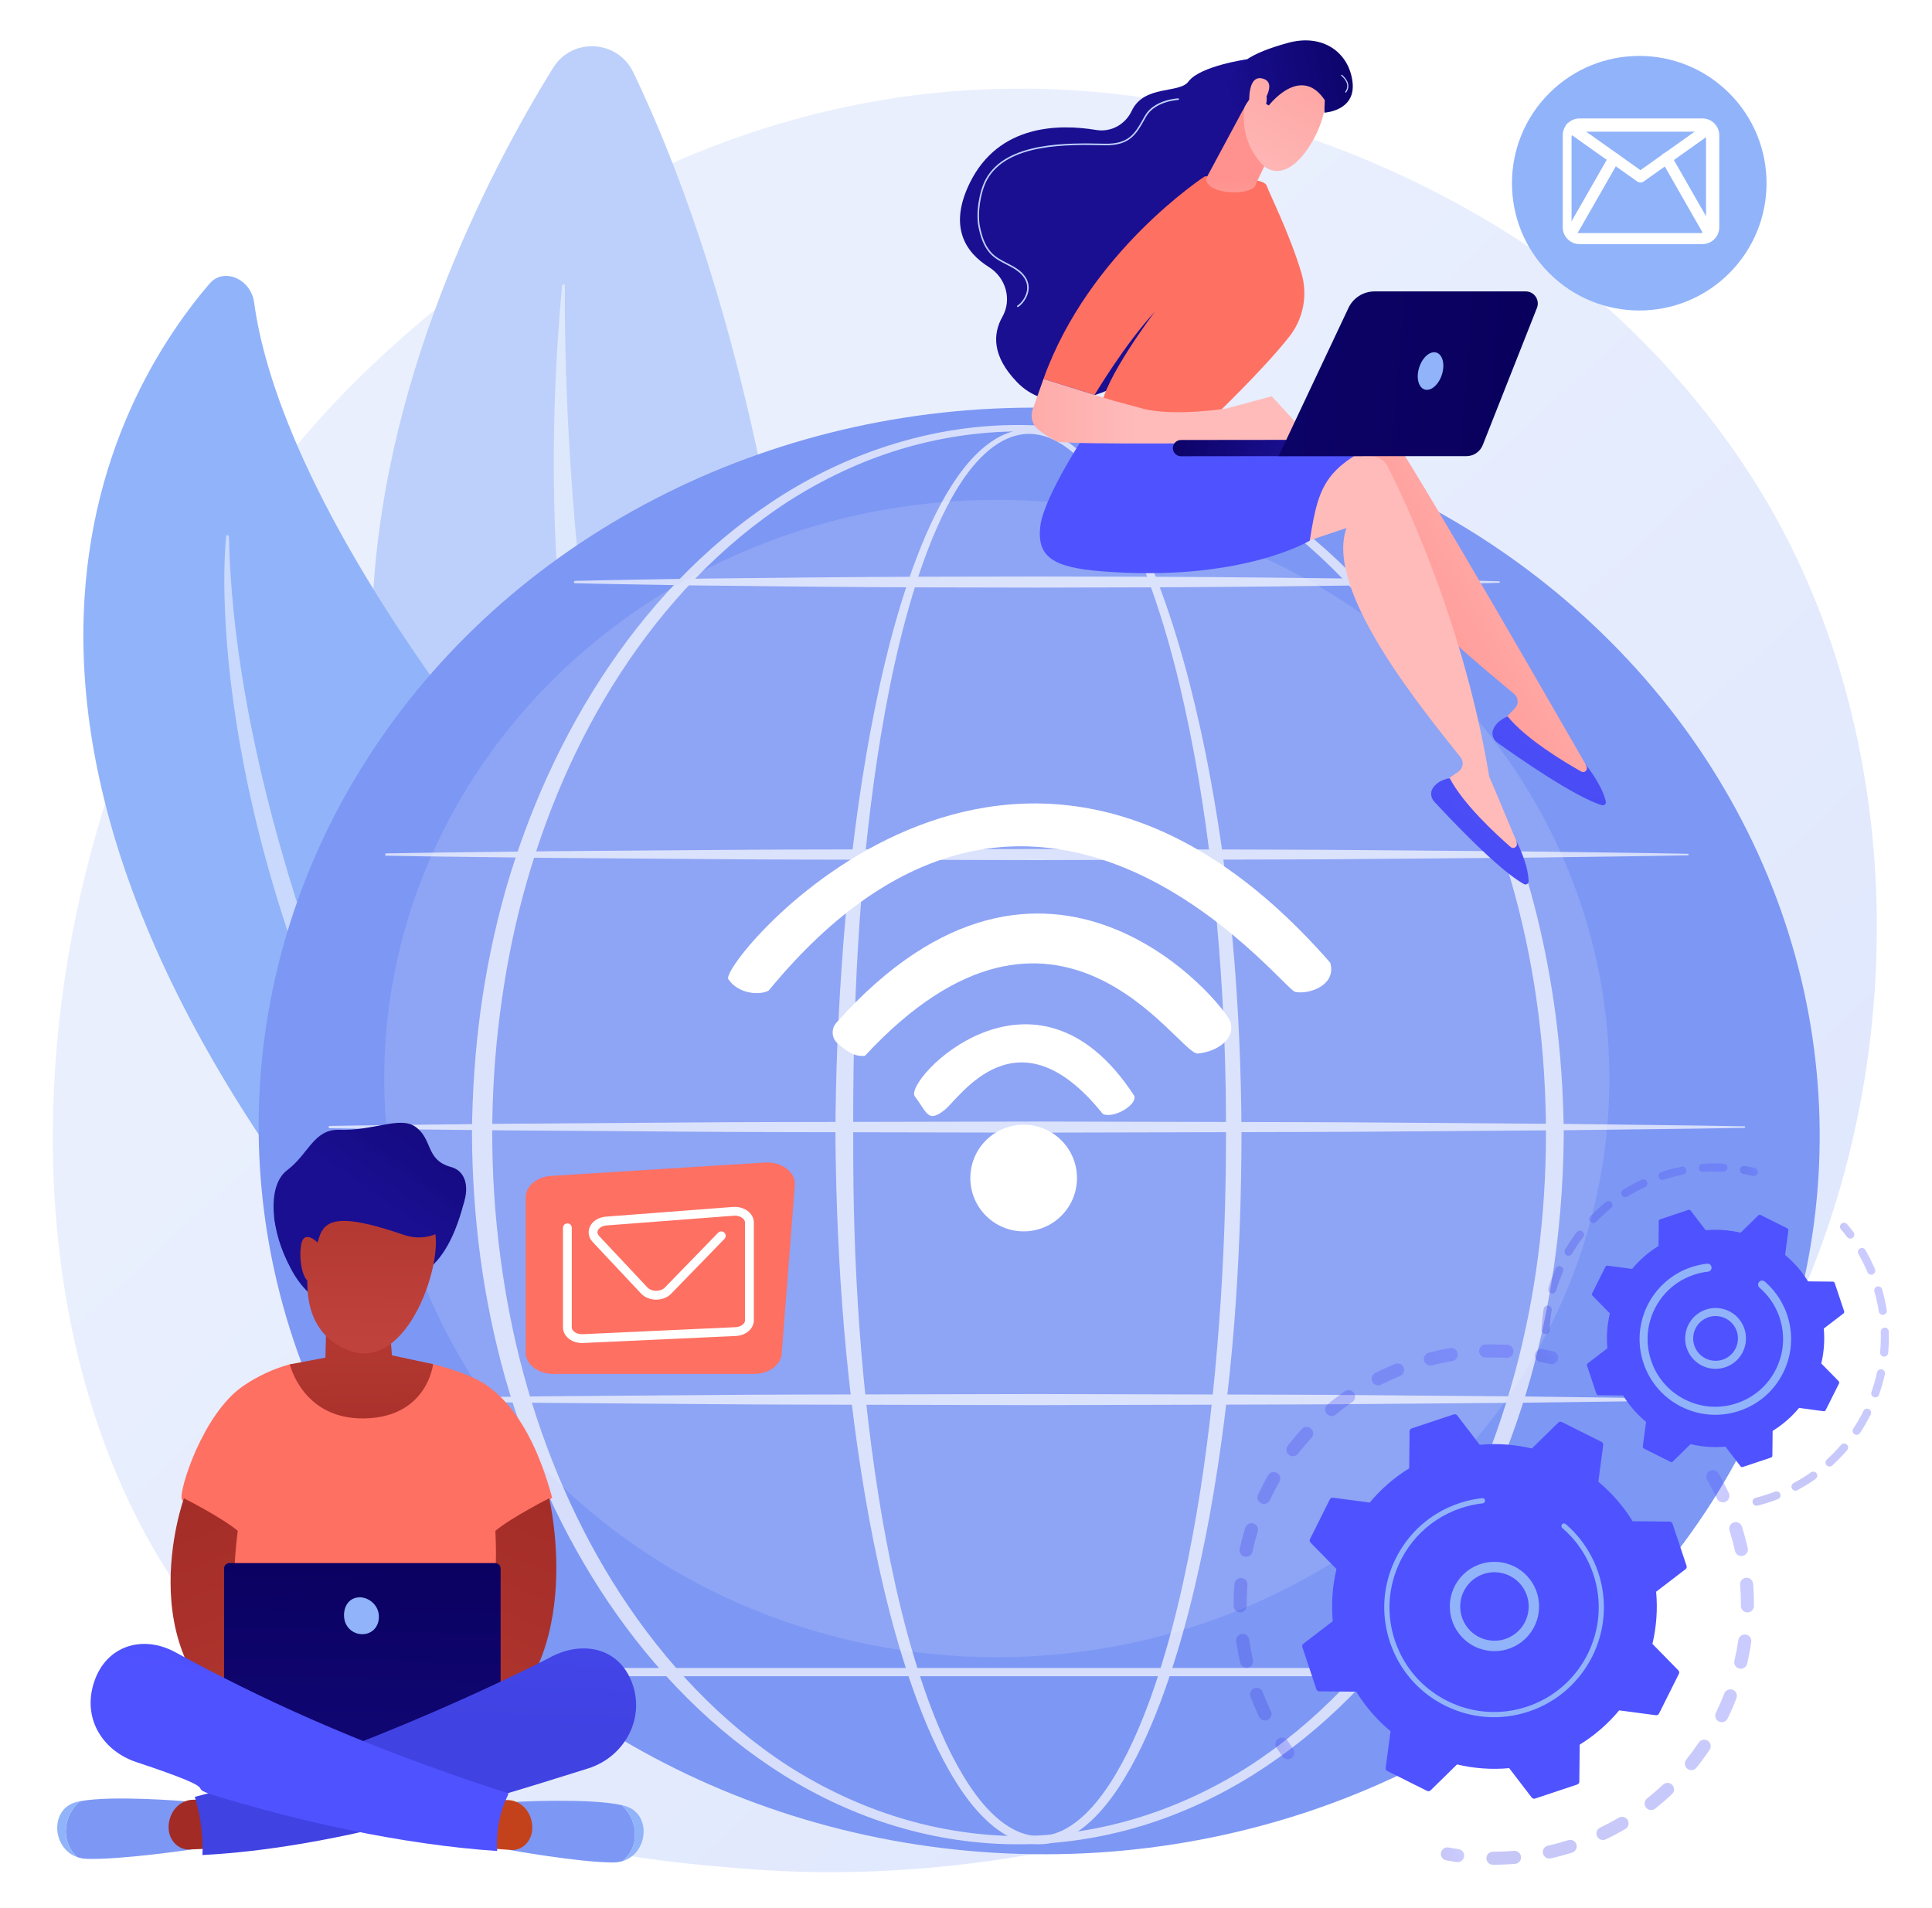 <svg xml:space="preserve" style="max-height: 500px" viewBox="371 393.26 2953.16 2916.06" y="0px" x="0px" xmlns:xlink="http://www.w3.org/1999/xlink" xmlns="http://www.w3.org/2000/svg" version="1.1" width="2953.16" height="2916.06">
<g id="Background">
	<g>
		<g>
			<rect height="3710" width="3710" style="fill:#FFFFFF;"/>
		</g>
	</g>
</g>
<g id="Illustration">
	<g>
		<linearGradient y2="1441.881" x2="1360.926" y1="3630.59" x1="3388.7" gradientUnits="userSpaceOnUse" id="SVGID_1_">
			<stop style="stop-color:#DAE3FE" offset="0"/>
			<stop style="stop-color:#E9EFFD" offset="1"/>
		</linearGradient>
		<path d="M3122.943,2377.16c-282.446,643.453-1028.011,919.832-1612.173,872.708&#10;&#9;&#9;&#9;c-159.5-12.866-480.417-38.754-730.993-269.71c-481.212-443.535-407.101-1370.647,53.557-1916.48&#10;&#9;&#9;&#9;c59.323-70.292,469.95-541.24,1109.835-534.937c468.489,4.616,797.317,262.552,837.301,294.686&#10;&#9;&#9;&#9;c50.511,40.594,161.917,137.058,262.321,290.091C3278.706,1473.096,3299.443,1975.066,3122.943,2377.16z" style="fill:url(#SVGID_1_);"/>
		<g>
			<path d="M1632.942,2401.437c0,0,62.15-1153.425-293.854-1897.529&#10;&#9;&#9;&#9;&#9;c-23.932-50.02-93.608-53.983-122.764-6.817C1021.362,812.479,534.66,1799.962,1632.942,2401.437z" style="fill:#BDD0FB;"/>
			<path d="M1546.006,2300.276c1.874,3.348-2.809,6.391-5.115,3.324&#10;&#9;&#9;&#9;&#9;c-85.041-113.056-388.84-634.974-310.713-1473.748c0.252-2.695,4.283-2.561,4.265,0.144&#10;&#9;&#9;&#9;&#9;C1233.162,1029.383,1249.623,1770.831,1546.006,2300.276z" style="opacity:0.5;fill:#FFFFFF;"/>
		</g>
		<g>
			<path d="M1067.776,2508.035c0,0,405.544-484.958,15.717-1006.995&#10;&#9;&#9;&#9;&#9;c-243.61-326.231-309.126-534.756-324.001-645.288c-4.878-36.248-46.542-54.069-67.881-29.213&#10;&#9;&#9;&#9;&#9;C532.278,1012.128,211.121,1575.874,1067.776,2508.035z" style="fill:#91B3FA;"/>
			<path d="M720.993,1213.737c-0.062-2.886-3.932-3.567-4.227-0.745&#10;&#9;&#9;&#9;&#9;c-10.906,104.065-8.236,557.492,334.272,1114.046c1.101,1.788,3.462,0.471,2.496-1.396&#10;&#9;&#9;&#9;&#9;C982.441,2188.088,730.747,1670.118,720.993,1213.737z" style="opacity:0.5;fill:#FFFFFF;"/>
		</g>
		<g>
			
				<ellipse ry="1193.281" rx="1105.502" cy="2121.644" cx="1959.224" style="fill:#7D97F4;" transform="matrix(0.044 -0.999 0.999 0.044 -246.305 3985.933)"/>
			<ellipse ry="884.558" rx="936.356" cy="2041.884" cx="1894.641" style="opacity:0.13;fill:#FFFFFF;"/>
			<g style="opacity:0.68;">
				<path d="M2268.719,2126.982c-0.174,97.635-3.714,195.286-11.355,292.661&#10;&#9;&#9;&#9;&#9;&#9;c-7.888,97.348-20,194.404-37.408,290.598c-17.849,96.052-40.486,191.59-74.693,283.619&#10;&#9;&#9;&#9;&#9;&#9;c-17.376,45.832-37.497,91.022-64.804,132.463c-13.851,20.516-29.372,40.333-48.812,56.626&#10;&#9;&#9;&#9;&#9;&#9;c-9.707,8.096-20.369,15.331-32.167,20.625c-11.78,5.267-24.711,8.476-37.801,8.764c-13.087,0.444-26.204-2.122-38.192-6.963&#10;&#9;&#9;&#9;&#9;&#9;c-12.035-4.792-23.011-11.629-32.94-19.487c-19.813-15.855-35.943-35.283-49.87-55.756c-27.86-41.113-48.2-86.241-65.751-132&#10;&#9;&#9;&#9;&#9;&#9;c-34.654-91.873-57.394-187.398-75.42-283.408c-35.226-192.359-49.749-387.868-51.514-583.151&#10;&#9;&#9;&#9;&#9;&#9;c0.078-97.653,4.432-195.273,11.826-292.627c7.572-97.342,18.701-194.453,35.058-290.768&#10;&#9;&#9;&#9;&#9;&#9;c16.611-96.201,37.771-191.99,70.511-284.357c16.682-45.977,36.08-91.395,63.061-132.752&#10;&#9;&#9;&#9;&#9;&#9;c13.53-20.557,29.235-40.099,48.674-55.862c9.735-7.809,20.516-14.538,32.284-19.175c11.723-4.706,24.495-7.061,37.165-6.482&#10;&#9;&#9;&#9;&#9;&#9;c12.663,0.43,25.189,3.396,36.719,8.443c11.536,5.059,22.11,11.945,31.823,19.721c19.428,15.659,35.396,34.83,49.666,54.862&#10;&#9;&#9;&#9;&#9;&#9;c28.265,40.419,49.584,84.927,68.106,130.203c36.53,90.94,61.29,185.931,80.904,281.6&#10;&#9;&#9;&#9;&#9;&#9;c19.203,95.819,32.708,192.707,41.66,289.974C2264.123,1931.651,2268.307,2029.313,2268.719,2126.982z M2244.984,2126.982&#10;&#9;&#9;&#9;&#9;&#9;c0.256-97.023-3.233-194.083-11.185-290.78c-7.733-96.698-19.433-193.142-37.08-288.522&#10;&#9;&#9;&#9;&#9;&#9;c-17.751-95.27-40.643-189.946-75.126-280.446c-17.48-45.042-37.749-89.293-64.638-129.242&#10;&#9;&#9;&#9;&#9;&#9;c-13.562-19.791-28.758-38.658-47.036-53.928c-18.085-15.184-40.033-26.77-63.57-27.493&#10;&#9;&#9;&#9;&#9;&#9;c-23.563-0.926-45.974,9.982-63.989,25.058c-18.159,15.267-33.044,34.39-45.85,54.652&#10;&#9;&#9;&#9;&#9;&#9;c-25.569,40.755-43.933,85.863-59.579,131.563c-30.714,91.846-50.034,187.302-64.803,283.117&#10;&#9;&#9;&#9;&#9;&#9;c-28.896,191.977-37.849,386.562-36.894,580.578c-0.724,193.951,11.275,388.45,43.803,579.694&#10;&#9;&#9;&#9;&#9;&#9;c16.66,95.425,38.039,190.396,71.014,281.252c16.676,45.229,36.141,89.739,62.477,129.655&#10;&#9;&#9;&#9;&#9;&#9;c13.138,19.878,28.317,38.493,46.374,53.31c17.942,14.621,39.726,25.182,62.434,24.321c11.252-0.407,22.359-3.282,32.725-8.068&#10;&#9;&#9;&#9;&#9;&#9;c10.372-4.817,19.974-11.483,28.835-19.076c17.766-15.261,32.392-34.334,45.45-54.256c25.81-40.287,45.034-84.87,61.519-130.175&#10;&#9;&#9;&#9;&#9;&#9;c32.493-91.034,53.717-186.011,70.161-281.475c16.342-95.578,27.085-192.108,34.277-288.858&#10;&#9;&#9;&#9;&#9;&#9;C2241.696,2321.111,2245.013,2224.039,2244.984,2126.982z" style="fill:#FFFFFF;"/>
				<path d="M2761.274,2126.982c-0.806,126.023-17.134,252.081-50.999,373.587&#10;&#9;&#9;&#9;&#9;&#9;c-34.582,121.195-86.741,237.67-157.272,342.196c-70.433,104.314-160.102,196.753-267.11,263.805&#10;&#9;&#9;&#9;&#9;&#9;c-53.448,33.406-111.177,60.141-171.604,78.259c-60.39,18.161-123.428,27.601-186.499,27.601&#10;&#9;&#9;&#9;&#9;&#9;c-63.07,0.095-126.138-9.253-186.581-27.332c-60.479-18.035-118.286-44.699-171.823-78.05&#10;&#9;&#9;&#9;&#9;&#9;c-107.197-66.93-197.126-159.295-267.818-263.609c-70.764-104.552-123.102-221.108-157.945-342.404&#10;&#9;&#9;&#9;&#9;&#9;c-17.089-60.772-29.882-122.744-38.297-185.294c-8.352-62.56-12.565-125.646-12.884-188.758&#10;&#9;&#9;&#9;&#9;&#9;c0.384-63.108,4.661-126.189,13.076-188.73c8.48-62.532,21.351-124.477,38.506-185.209&#10;&#9;&#9;&#9;&#9;&#9;c34.984-121.214,87.454-237.643,158.293-342.014c70.745-104.146,160.644-196.353,267.769-263&#10;&#9;&#9;&#9;&#9;&#9;c106.842-66.443,231.592-105.378,357.704-105.108c126.114-0.1,250.755,39.007,357.404,105.581&#10;&#9;&#9;&#9;&#9;&#9;c106.933,66.777,196.574,159.052,267.059,263.197c70.606,104.349,122.902,220.693,157.619,341.811&#10;&#9;&#9;&#9;&#9;&#9;C2743.861,1874.939,2760.329,2000.962,2761.274,2126.982z M2734.066,2126.982c0.005-123.678-15.214-247.518-47.667-366.959&#10;&#9;&#9;&#9;&#9;&#9;c-32.501-119.287-81.433-234.59-149.136-338.353c-67.593-103.468-154.013-195.974-258.39-263.16&#10;&#9;&#9;&#9;&#9;&#9;c-52.292-33.171-108.755-59.958-168.021-78.019c-59.239-18.055-121.088-27.561-183.062-27.798&#10;&#9;&#9;&#9;&#9;&#9;c-61.976,0.324-123.798,9.916-182.987,28.048c-59.217,18.141-115.599,45.013-167.798,78.244&#10;&#9;&#9;&#9;&#9;&#9;c-104.185,67.315-190.346,159.887-257.681,263.356c-67.469,103.739-116.226,218.958-148.46,338.149&#10;&#9;&#9;&#9;&#9;&#9;c-16.126,59.65-27.69,120.469-35.587,181.709c-7.935,61.246-11.82,123.007-11.899,184.783&#10;&#9;&#9;&#9;&#9;&#9;c0.144,61.78,4.093,123.531,12.09,184.762c7.962,61.222,19.606,122.012,35.797,181.62&#10;&#9;&#9;&#9;&#9;&#9;c32.375,119.112,81.265,234.201,148.81,337.761c67.387,103.297,153.518,195.715,257.632,262.749&#10;&#9;&#9;&#9;&#9;&#9;c52.173,33.088,108.533,59.635,167.578,77.765c59.012,18.17,120.668,27.834,182.507,28.247&#10;&#9;&#9;&#9;&#9;&#9;c61.84-0.318,123.523-9.887,182.589-27.978c59.097-18.051,115.534-44.528,167.797-77.56&#10;&#9;&#9;&#9;&#9;&#9;c104.302-66.908,190.694-159.253,258.34-262.552c67.777-103.585,116.845-218.757,149.481-337.967&#10;&#9;&#9;&#9;&#9;&#9;C2718.573,2374.466,2733.932,2250.66,2734.066,2126.982z" style="fill:#FFFFFF;"/>
				<path d="M961.402,1697.74c82.901-1.535,165.803-2.191,248.705-3.304l248.704-1.873&#10;&#9;&#9;&#9;&#9;&#9;c82.902-0.798,165.803-0.712,248.705-0.958l248.705-0.552l248.704,0.629c82.902,0.38,165.804,0.173,248.705,1.033l248.705,2.046&#10;&#9;&#9;&#9;&#9;&#9;c82.902,1.214,165.803,1.925,248.705,3.567c0.664,0.014,1.19,0.562,1.177,1.225c-0.013,0.648-0.537,1.164-1.177,1.178&#10;&#9;&#9;&#9;&#9;&#9;c-82.902,1.644-165.803,2.353-248.705,3.567l-248.705,2.046c-82.901,0.862-165.803,0.653-248.705,1.033l-248.704,0.629&#10;&#9;&#9;&#9;&#9;&#9;l-248.705-0.552c-82.901-0.246-165.803-0.159-248.705-0.958l-248.704-1.872c-82.902-1.113-165.803-1.77-248.705-3.304&#10;&#9;&#9;&#9;&#9;&#9;c-0.988-0.018-1.774-0.834-1.755-1.822C959.664,1698.532,960.446,1697.76,961.402,1697.74z" style="fill:#FFFFFF;"/>
				<path d="M1249.929,1281.182c58.858-1.534,117.716-2.193,176.573-3.306l176.573-1.872&#10;&#9;&#9;&#9;&#9;&#9;c117.715-1.252,235.43-1.401,353.146-1.533c117.716,0.121,235.431,0.398,353.146,1.686l176.573,2.044&#10;&#9;&#9;&#9;&#9;&#9;c58.858,1.214,117.716,1.925,176.573,3.569c0.663,0.018,1.186,0.571,1.168,1.234c-0.018,0.64-0.536,1.148-1.168,1.167&#10;&#9;&#9;&#9;&#9;&#9;c-58.858,1.644-117.716,2.355-176.573,3.569l-176.573,2.044c-117.716,1.287-235.431,1.565-353.146,1.686&#10;&#9;&#9;&#9;&#9;&#9;c-117.715-0.132-235.43-0.28-353.146-1.533l-176.573-1.872c-58.858-1.113-117.715-1.771-176.573-3.305&#10;&#9;&#9;&#9;&#9;&#9;c-0.988-0.026-1.768-0.847-1.742-1.834C1248.212,1281.969,1248.985,1281.208,1249.929,1281.182z" style="fill:#FFFFFF;"/>
				<path d="M874.974,2114.299c90.104-1.534,180.208-2.192,270.312-3.303l270.312-1.874&#10;&#9;&#9;&#9;&#9;&#9;c90.104-0.796,180.207-0.71,270.311-0.959l270.312-0.551l270.312,0.628c90.104,0.38,180.207,0.175,270.312,1.035l270.312,2.045&#10;&#9;&#9;&#9;&#9;&#9;c90.104,1.213,180.207,1.923,270.312,3.568c0.664,0.012,1.191,0.56,1.179,1.221c-0.012,0.649-0.537,1.167-1.179,1.179&#10;&#9;&#9;&#9;&#9;&#9;c-90.104,1.644-180.208,2.355-270.312,3.57l-270.312,2.042c-90.104,0.864-180.208,0.655-270.312,1.035l-270.312,0.63&#10;&#9;&#9;&#9;&#9;&#9;l-270.312-0.554c-90.104-0.245-180.208-0.159-270.311-0.959l-270.312-1.871c-90.104-1.115-180.208-1.773-270.312-3.307&#10;&#9;&#9;&#9;&#9;&#9;c-0.988-0.016-1.775-0.83-1.758-1.819C873.233,2115.093,874.016,2114.318,874.974,2114.299z" style="fill:#FFFFFF;"/>
				<path d="M961.402,2530.859c82.901-1.534,165.803-2.192,248.705-3.303l248.704-1.875&#10;&#9;&#9;&#9;&#9;&#9;c82.902-0.796,165.803-0.71,248.705-0.958l248.705-0.551l248.704,0.628c82.902,0.379,165.804,0.174,248.705,1.035l248.705,2.045&#10;&#9;&#9;&#9;&#9;&#9;c82.902,1.213,165.803,1.923,248.705,3.568c0.664,0.012,1.19,0.56,1.177,1.225c-0.013,0.646-0.537,1.163-1.177,1.176&#10;&#9;&#9;&#9;&#9;&#9;c-82.902,1.644-165.803,2.355-248.705,3.567l-248.705,2.046c-82.901,0.864-165.803,0.655-248.705,1.035l-248.704,0.628&#10;&#9;&#9;&#9;&#9;&#9;l-248.705-0.551c-82.901-0.248-165.803-0.162-248.705-0.958l-248.704-1.874c-82.902-1.112-165.803-1.771-248.705-3.304&#10;&#9;&#9;&#9;&#9;&#9;c-0.988-0.018-1.774-0.833-1.755-1.822C959.664,2531.649,960.446,2530.877,961.402,2530.859z" style="fill:#FFFFFF;"/>
				<path d="M2698.099,2955.477H1285.516c-3.463,0-6.271-2.804-6.271-6.271c0-3.466,2.808-6.271,6.271-6.271&#10;&#9;&#9;&#9;&#9;&#9;h1412.583c3.463,0,6.271,2.805,6.271,6.271C2704.37,2952.673,2701.562,2955.477,2698.099,2955.477z" style="fill:#FFFFFF;"/>
			</g>
		</g>
		<g>
			<g>
				<g style="opacity:0.3;">
					
						<linearGradient gradientTransform="matrix(-0.912 0.41 -0.41 -0.912 2473.237 -129.733)" y2="-2961.467" x2="1226.153" y1="-2961.467" x1="658.359" gradientUnits="userSpaceOnUse" id="SVGID_00000175316464152730656950000013055868877915691932_">
						<stop style="stop-color:#4F52FF" offset="0"/>
						<stop style="stop-color:#4042E2" offset="1"/>
					</linearGradient>
					<path d="M2985.067,2641.448&#10;&#9;&#9;&#9;&#9;&#9;&#9;c4.588-2.064,10.09-0.371,12.675,4.073c5.658,9.717,10.976,19.825,15.81,30.041c2.352,4.971,0.23,10.906-4.739,13.257&#10;&#9;&#9;&#9;&#9;&#9;&#9;c-0.06,0.027-0.119,0.053-0.177,0.08c-4.932,2.219-10.756,0.09-13.079-4.821c-4.591-9.707-9.645-19.307-15.018-28.538&#10;&#9;&#9;&#9;&#9;&#9;&#9;c-2.766-4.75-1.158-10.846,3.595-13.612C2984.438,2641.748,2984.751,2641.59,2985.067,2641.448z M3020.065,2720.791&#10;&#9;&#9;&#9;&#9;&#9;&#9;c0.355-0.16,0.724-0.301,1.105-0.421c5.243-1.652,10.835,1.26,12.486,6.504c3.39,10.771,6.355,21.794,8.808,32.761&#10;&#9;&#9;&#9;&#9;&#9;&#9;c1.201,5.365-2.159,10.667-7.54,11.89c-5.366,1.199-10.687-2.18-11.886-7.541c-2.333-10.425-5.149-20.895-8.374-31.132&#10;&#9;&#9;&#9;&#9;&#9;&#9;C3013.133,2727.99,3015.528,2722.833,3020.065,2720.791z M3036.722,2805.867c1.01-0.455,2.115-0.747,3.283-0.842&#10;&#9;&#9;&#9;&#9;&#9;&#9;c5.479-0.44,10.281,3.642,10.724,9.121c0.909,11.232,1.339,22.644,1.279,33.919c-0.033,5.498-4.516,9.925-10.008,9.902&#10;&#9;&#9;&#9;&#9;&#9;&#9;c-5.496-0.03-9.93-4.511-9.901-10.008c0.058-10.707-0.351-21.541-1.213-32.209&#10;&#9;&#9;&#9;&#9;&#9;&#9;C3030.538,2811.439,3032.992,2807.546,3036.722,2805.867z M3033.937,2892.55c1.67-0.752,3.567-1.051,5.513-0.767&#10;&#9;&#9;&#9;&#9;&#9;&#9;c5.439,0.793,9.206,5.848,8.413,11.287c-1.631,11.159-3.761,22.38-6.334,33.354c-1.259,5.346-6.612,8.667-11.965,7.418&#10;&#9;&#9;&#9;&#9;&#9;&#9;c-5.351-1.255-8.672-6.613-7.418-11.965c2.444-10.421,4.47-21.079,6.015-31.684&#10;&#9;&#9;&#9;&#9;&#9;&#9;C3028.674,2896.7,3030.939,2893.899,3033.937,2892.55z M3011.893,2976.433c2.342-1.054,5.088-1.206,7.672-0.207&#10;&#9;&#9;&#9;&#9;&#9;&#9;c5.13,1.981,7.68,7.745,5.698,12.871c-4.054,10.492-8.615,20.961-13.558,31.108c-2.403,4.944-8.361,7.003-13.306,4.593&#10;&#9;&#9;&#9;&#9;&#9;&#9;c-4.942-2.407-6.998-8.364-4.592-13.309c4.7-9.644,9.034-19.594,12.887-29.565&#10;&#9;&#9;&#9;&#9;&#9;&#9;C3007.676,2979.38,3009.588,2977.47,3011.893,2976.433z M2971.844,3053.345c3.034-1.365,6.681-1.181,9.645,0.811&#10;&#9;&#9;&#9;&#9;&#9;&#9;c4.563,3.068,5.776,9.25,2.711,13.814c-6.284,9.351-13.048,18.552-20.106,27.338c-3.445,4.288-9.708,4.97-13.996,1.526&#10;&#9;&#9;&#9;&#9;&#9;&#9;c-4.285-3.44-4.969-9.707-1.527-13.993c6.706-8.351,13.133-17.089,19.104-25.975&#10;&#9;&#9;&#9;&#9;&#9;&#9;C2968.75,3055.267,2970.207,3054.082,2971.844,3053.345z M2648.935,3224.632c1.257-0.565,2.649-0.877,4.117-0.872&#10;&#9;&#9;&#9;&#9;&#9;&#9;c10.694,0.04,21.535-0.387,32.219-1.271c5.478-0.453,10.287,3.621,10.739,9.097c0.455,5.479-3.619,10.288-9.098,10.742&#10;&#9;&#9;&#9;&#9;&#9;&#9;c-11.251,0.931-22.669,1.382-33.931,1.342c-5.499-0.02-9.938-4.495-9.917-9.992&#10;&#9;&#9;&#9;&#9;&#9;&#9;C2643.075,3229.648,2645.484,3226.185,2648.935,3224.632z M2915.782,3119.427c3.766-1.694,8.348-0.917,11.335,2.259&#10;&#9;&#9;&#9;&#9;&#9;&#9;c3.768,4.005,3.575,10.304-0.428,14.071c-8.206,7.722-16.849,15.179-25.688,22.167c-4.327,3.388-10.572,2.681-13.983-1.634&#10;&#9;&#9;&#9;&#9;&#9;&#9;c-3.409-4.312-2.677-10.573,1.636-13.984c8.395-6.634,16.601-13.717,24.395-21.048&#10;&#9;&#9;&#9;&#9;&#9;&#9;C2913.877,3120.481,2914.802,3119.868,2915.782,3119.427z M2735.131,3215.173c0.599-0.269,1.233-0.487,1.899-0.637&#10;&#9;&#9;&#9;&#9;&#9;&#9;c10.439-2.356,20.913-5.198,31.134-8.437c5.242-1.659,10.837,1.242,12.498,6.481c1.658,5.24-1.229,10.858-6.482,12.497&#10;&#9;&#9;&#9;&#9;&#9;&#9;c-10.755,3.407-21.777,6.396-32.761,8.879c-5.363,1.211-10.694-2.155-11.904-7.517&#10;&#9;&#9;&#9;&#9;&#9;&#9;C2728.454,3221.746,2730.904,3217.075,2735.131,3215.173z M2846.365,3171.329c4.581-2.061,10.075-0.376,12.666,4.057&#10;&#9;&#9;&#9;&#9;&#9;&#9;c2.775,4.746,1.177,10.842-3.567,13.621c-9.717,5.681-19.81,11.02-30.001,15.861c-0.062,0.032-0.128,0.062-0.191,0.091&#10;&#9;&#9;&#9;&#9;&#9;&#9;c-4.925,2.216-10.74,0.095-13.071-4.804c-2.361-4.967-0.251-10.905,4.717-13.264c9.678-4.602,19.264-9.674,28.496-15.073&#10;&#9;&#9;&#9;&#9;&#9;&#9;C2845.726,3171.638,2846.044,3171.474,2846.365,3171.329z" style="fill:url(#SVGID_00000175316464152730656950000013055868877915691932_);"/>
					
						<linearGradient gradientTransform="matrix(-0.912 0.41 -0.41 -0.912 2473.237 -129.733)" y2="-3111.034" x2="1286.917" y1="-3111.034" x1="1253.755" gradientUnits="userSpaceOnUse" id="SVGID_00000010286847678012701670000018013947825813180813_">
						<stop style="stop-color:#4F52FF" offset="0"/>
						<stop style="stop-color:#4042E2" offset="1"/>
					</linearGradient>
					<path d="M2579.347,3218.052&#10;&#9;&#9;&#9;&#9;&#9;&#9;c1.787-0.804,3.83-1.092,5.904-0.704c5.045,0.945,10.193,1.796,15.304,2.541c5.439,0.789,9.212,5.841,8.42,11.28&#10;&#9;&#9;&#9;&#9;&#9;&#9;c-0.788,5.441-5.84,9.219-11.282,8.419c-5.375-0.779-10.789-1.677-16.099-2.669c-5.402-1.01-8.967-6.211-7.956-11.612&#10;&#9;&#9;&#9;&#9;&#9;&#9;C2574.26,3221.974,2576.475,3219.344,2579.347,3218.052z" style="fill:url(#SVGID_00000010286847678012701670000018013947825813180813_);"/>
				</g>
				<g style="opacity:0.3;">
					
						<linearGradient gradientTransform="matrix(-0.912 0.41 -0.41 -0.912 2473.237 -129.733)" y2="-2857.642" x2="1448.644" y1="-2857.642" x1="1425.888" gradientUnits="userSpaceOnUse" id="SVGID_00000170973257912559155650000012721381177698648746_">
						<stop style="stop-color:#4F52FF" offset="0"/>
						<stop style="stop-color:#4042E2" offset="1"/>
					</linearGradient>
					<path d="M2326.5,3050.218&#10;&#9;&#9;&#9;&#9;&#9;&#9;c4.381-1.971,9.667-0.529,12.392,3.613c2.818,4.288,5.775,8.59,8.787,12.782c3.208,4.466,2.188,10.686-2.276,13.893&#10;&#9;&#9;&#9;&#9;&#9;&#9;c-4.484,3.22-10.686,2.186-13.893-2.277c-3.17-4.415-6.284-8.944-9.254-13.458c-3.02-4.594-1.745-10.766,2.848-13.787&#10;&#9;&#9;&#9;&#9;&#9;&#9;C2325.555,3050.686,2326.023,3050.432,2326.5,3050.218z" style="fill:url(#SVGID_00000170973257912559155650000012721381177698648746_);"/>
					
						<linearGradient gradientTransform="matrix(-0.912 0.41 -0.41 -0.912 2473.237 -129.733)" y2="-2598.796" x2="1453.51" y1="-2598.796" x1="868.668" gradientUnits="userSpaceOnUse" id="SVGID_00000067200060172151359160000004646322472256882609_">
						<stop style="stop-color:#4F52FF" offset="0"/>
						<stop style="stop-color:#4042E2" offset="1"/>
					</linearGradient>
					<path d="M2490.823,2483.574&#10;&#9;&#9;&#9;&#9;&#9;&#9;c4.177-1.88,8.402-3.695,12.673-5.447c5.087-2.084,10.902,0.348,12.988,5.434s-0.363,10.93-5.432,12.989&#10;&#9;&#9;&#9;&#9;&#9;&#9;c-9.857,4.043-19.528,8.476-28.85,13.233c-4.905,2.493-10.891,0.556-13.391-4.34c-2.5-4.9-0.556-10.896,4.341-13.394&#10;&#9;&#9;&#9;&#9;&#9;&#9;C2478.917,2489.106,2484.864,2486.256,2490.823,2483.574z M2553.369,2461.558c0.507-0.228,1.042-0.417,1.6-0.562&#10;&#9;&#9;&#9;&#9;&#9;&#9;c10.751-2.787,21.74-5.148,32.66-7.017c5.417-0.928,10.563,2.713,11.49,8.128c0.927,5.42-2.717,10.582-8.132,11.492&#10;&#9;&#9;&#9;&#9;&#9;&#9;c-10.372,1.776-20.81,4.021-31.028,6.666c-5.321,1.379-10.752-1.818-12.131-7.136&#10;&#9;&#9;&#9;&#9;&#9;&#9;C2546.594,2468.363,2549.027,2463.511,2553.369,2461.558z M2428.257,2519.039c4.28-1.926,9.457-0.601,12.239,3.387&#10;&#9;&#9;&#9;&#9;&#9;&#9;c3.145,4.512,2.037,10.715-2.471,13.861c-8.627,6.014-17.113,12.48-25.223,19.225c-4.233,3.508-10.505,2.936-14.018-1.291&#10;&#9;&#9;&#9;&#9;&#9;&#9;c-3.515-4.23-2.936-10.506,1.292-14.021c8.541-7.101,17.479-13.911,26.563-20.246&#10;&#9;&#9;&#9;&#9;&#9;&#9;C2427.157,2519.594,2427.7,2519.29,2428.257,2519.039z M2637.852,2449.377c1.152-0.519,2.423-0.821,3.763-0.866&#10;&#9;&#9;&#9;&#9;&#9;&#9;c11.09-0.356,22.33-0.241,33.405,0.34c5.489,0.289,9.705,4.971,9.416,10.46c-0.287,5.493-4.967,9.709-10.461,9.419&#10;&#9;&#9;&#9;&#9;&#9;&#9;c-10.515-0.551-21.188-0.661-31.72-0.322c-5.494,0.179-10.092-4.136-10.268-9.629&#10;&#9;&#9;&#9;&#9;&#9;&#9;C2631.853,2454.627,2634.283,2450.983,2637.852,2449.377z M2364.132,2575.267c3.51-1.58,7.776-1.035,10.802,1.727&#10;&#9;&#9;&#9;&#9;&#9;&#9;c4.06,3.707,4.346,10.004,0.639,14.064c-7.089,7.76-13.944,15.936-20.378,24.297c-3.352,4.357-9.602,5.173-13.96,1.817&#10;&#9;&#9;&#9;&#9;&#9;&#9;c-4.355-3.353-5.168-9.6-1.816-13.957c6.773-8.804,13.99-17.411,21.454-25.583&#10;&#9;&#9;&#9;&#9;&#9;&#9;C2361.816,2576.599,2362.93,2575.808,2364.132,2575.267z M2313.897,2644.206c2.806-1.263,6.158-1.21,9.034,0.433&#10;&#9;&#9;&#9;&#9;&#9;&#9;c4.772,2.731,6.428,8.812,3.697,13.584c-5.234,9.152-10.145,18.631-14.595,28.172c-2.316,4.986-8.237,7.143-13.227,4.817&#10;&#9;&#9;&#9;&#9;&#9;&#9;c-4.983-2.324-7.138-8.245-4.816-13.229c4.683-10.042,9.85-20.016,15.36-29.646&#10;&#9;&#9;&#9;&#9;&#9;&#9;C2310.433,2646.442,2312.046,2645.039,2313.897,2644.206z M2279.887,2722.456c2.135-0.961,4.613-1.176,7.026-0.429&#10;&#9;&#9;&#9;&#9;&#9;&#9;c5.25,1.624,8.19,7.2,6.564,12.452c-3.121,10.082-5.852,20.4-8.114,30.679c-1.181,5.367-6.486,8.764-11.862,7.58&#10;&#9;&#9;&#9;&#9;&#9;&#9;c-5.368-1.184-8.762-6.491-7.581-11.862c2.382-10.814,5.254-21.679,8.538-32.285&#10;&#9;&#9;&#9;&#9;&#9;&#9;C2275.338,2725.752,2277.373,2723.587,2279.887,2722.456z M2263.752,2806.255c1.479-0.666,3.14-0.978,4.871-0.84&#10;&#9;&#9;&#9;&#9;&#9;&#9;c5.48,0.438,9.565,5.234,9.127,10.714c-0.842,10.514-1.243,21.179-1.192,31.705c0.026,5.497-4.416,9.977-9.904,10.003&#10;&#9;&#9;&#9;&#9;&#9;&#9;c-5.499,0.027-9.977-4.409-10.002-9.906c-0.054-11.087,0.368-22.32,1.254-33.387&#10;&#9;&#9;&#9;&#9;&#9;&#9;C2258.207,2810.793,2260.549,2807.697,2263.752,2806.255z M2266.409,2891.585c0.831-0.374,1.73-0.638,2.677-0.774&#10;&#9;&#9;&#9;&#9;&#9;&#9;c5.441-0.781,10.486,2.999,11.265,8.439c1.494,10.414,3.452,20.9,5.824,31.174c1.236,5.358-2.122,10.702-7.461,11.936&#10;&#9;&#9;&#9;&#9;&#9;&#9;c-5.356,1.237-10.702-2.105-11.938-7.462c-2.496-10.815-4.558-21.856-6.129-32.819&#10;&#9;&#9;&#9;&#9;&#9;&#9;C2260.002,2897.585,2262.466,2893.359,2266.409,2891.585z M2287.732,2974.191c0.186-0.084,0.377-0.161,0.57-0.235&#10;&#9;&#9;&#9;&#9;&#9;&#9;c5.141-1.946,10.887,0.644,12.832,5.785c2.748,7.258,5.751,14.514,8.929,21.578c1.15,2.557,2.329,5.096,3.528,7.614&#10;&#9;&#9;&#9;&#9;&#9;&#9;c2.364,4.965,0.258,10.906-4.706,13.268c-4.979,2.491-10.902,0.258-13.266-4.703c-1.263-2.651-2.499-5.318-3.71-8.009&#10;&#9;&#9;&#9;&#9;&#9;&#9;c-3.343-7.429-6.503-15.067-9.392-22.7C2280.643,2981.841,2282.972,2976.333,2287.732,2974.191z" style="fill:url(#SVGID_00000067200060172151359160000004646322472256882609_);"/>
					
						<linearGradient gradientTransform="matrix(-0.912 0.41 -0.41 -0.912 2473.237 -129.733)" y2="-2475.508" x2="843.109" y1="-2475.508" x1="810.37" gradientUnits="userSpaceOnUse" id="SVGID_00000155147595646327832620000012985424215059253689_">
						<stop style="stop-color:#4F52FF" offset="0"/>
						<stop style="stop-color:#4042E2" offset="1"/>
					</linearGradient>
					<path d="M2723.176,2456.151&#10;&#9;&#9;&#9;&#9;&#9;&#9;c1.805-0.812,3.866-1.096,5.955-0.697c5.292,1.017,10.663,2.165,15.964,3.412c5.353,1.259,8.67,6.617,7.411,11.968&#10;&#9;&#9;&#9;&#9;&#9;&#9;c-1.261,5.351-6.612,8.672-11.968,7.411c-5.035-1.184-10.137-2.274-15.161-3.24c-5.396-1.034-8.934-6.251-7.897-11.651&#10;&#9;&#9;&#9;&#9;&#9;&#9;C2718.115,2460.044,2720.322,2457.435,2723.176,2456.151z" style="fill:url(#SVGID_00000155147595646327832620000012985424215059253689_);"/>
				</g>
				<g>
					
						<linearGradient y2="519.008" x2="3806.418" y1="2217.772" x1="2967.147" gradientUnits="userSpaceOnUse" id="SVGID_00000080201625696601231600000005388771790641049240_">
						<stop style="stop-color:#4F52FF" offset="0"/>
						<stop style="stop-color:#4042E2" offset="1"/>
					</linearGradient>
					<path d="M2758.304,2566.951&#10;&#9;&#9;&#9;&#9;&#9;&#9;c-1.775-0.887-3.918-0.551-5.336,0.838l-40.445,39.629c-25.726-6.117-52.613-8.177-79.712-5.682l-34.423-44.913&#10;&#9;&#9;&#9;&#9;&#9;&#9;c-1.208-1.576-3.281-2.211-5.164-1.583l-64.432,21.486c-1.883,0.628-3.16,2.382-3.181,4.366l-0.576,56.584&#10;&#9;&#9;&#9;&#9;&#9;&#9;c-23.172,14.271-43.441,32.054-60.346,52.388l-56.136-7.423c-1.967-0.26-3.883,0.757-4.771,2.532l-30.367,60.753&#10;&#9;&#9;&#9;&#9;&#9;&#9;c-0.888,1.776-0.551,3.919,0.839,5.336l39.629,40.444c-6.117,25.726-8.176,52.614-5.682,79.712l-44.914,34.424&#10;&#9;&#9;&#9;&#9;&#9;&#9;c-1.575,1.207-2.211,3.281-1.583,5.164l21.486,64.433c0.627,1.883,2.381,3.16,4.366,3.18l56.585,0.577&#10;&#9;&#9;&#9;&#9;&#9;&#9;c14.27,23.172,32.053,43.442,52.388,60.346l-7.423,56.137c-0.26,1.966,0.757,3.883,2.532,4.77l60.753,30.367&#10;&#9;&#9;&#9;&#9;&#9;&#9;c1.776,0.889,3.918,0.551,5.336-0.838l40.444-39.63c25.726,6.118,52.613,8.177,79.712,5.683l34.424,44.914&#10;&#9;&#9;&#9;&#9;&#9;&#9;c1.207,1.575,3.281,2.211,5.164,1.584l64.432-21.487c1.883-0.627,3.16-2.381,3.18-4.366l0.576-56.584&#10;&#9;&#9;&#9;&#9;&#9;&#9;c23.173-14.269,43.442-32.054,60.347-52.388l56.135,7.423c1.968,0.261,3.885-0.757,4.772-2.532l30.367-60.753&#10;&#9;&#9;&#9;&#9;&#9;&#9;c0.888-1.775,0.551-3.918-0.838-5.336l-39.629-40.444c6.118-25.726,8.176-52.614,5.682-79.712l44.914-34.423&#10;&#9;&#9;&#9;&#9;&#9;&#9;c1.575-1.206,2.211-3.281,1.582-5.164l-21.486-64.431c-0.628-1.883-2.381-3.16-4.366-3.181l-56.585-0.576&#10;&#9;&#9;&#9;&#9;&#9;&#9;c-14.27-23.171-32.054-43.441-52.388-60.346l7.422-56.135c0.26-1.968-0.756-3.883-2.532-4.772L2758.304,2566.951z" style="fill:url(#SVGID_00000080201625696601231600000005388771790641049240_);"/>
					<g>
						<path d="M2627.371,2786.602c30.349-13.656,67.026-3.361,85.484,25.488&#10;&#9;&#9;&#9;&#9;&#9;&#9;&#9;c20.288,31.713,10.994,74.014-20.716,94.303c-15.361,9.833-33.632,13.087-51.44,9.174&#10;&#9;&#9;&#9;&#9;&#9;&#9;&#9;c-17.811-3.911-33.034-14.526-42.86-29.889c-20.289-31.714-10.994-74.014,20.716-94.303&#10;&#9;&#9;&#9;&#9;&#9;&#9;&#9;C2621.414,2789.546,2624.363,2787.955,2627.371,2786.602z M2676.729,2896.673c2.344-1.055,4.623-2.285,6.829-3.695&#10;&#9;&#9;&#9;&#9;&#9;&#9;&#9;c24.313-15.554,31.436-47.992,15.884-72.302c-15.556-24.314-47.99-31.452-72.305-15.885&#10;&#9;&#9;&#9;&#9;&#9;&#9;&#9;c-24.313,15.553-31.437,47.991-15.884,72.302c7.537,11.78,19.206,19.917,32.863,22.917&#10;&#9;&#9;&#9;&#9;&#9;&#9;&#9;C2655.215,2902.447,2666.551,2901.252,2676.729,2896.673z" style="fill:#91B3FA;"/>
					</g>
					<path d="M2585.636,2697.251c5.212-2.345,10.573-4.442,16.069-6.276l0,0&#10;&#9;&#9;&#9;&#9;&#9;&#9;c1.729-0.578,3.469-1.126,5.217-1.648c8.619-2.569,17.428-4.448,26.292-5.61c0.121-0.016,0.242-0.032,0.362-0.048&#10;&#9;&#9;&#9;&#9;&#9;&#9;c0.343-0.043,0.686-0.087,1.03-0.126c0.668-0.083,1.338-0.158,2.006-0.233c1.759-0.194,3.375,0.788,4.066,2.319&#10;&#9;&#9;&#9;&#9;&#9;&#9;c0.167,0.372,0.28,0.778,0.327,1.205c0.241,2.185-1.341,4.146-3.522,4.391c-11.248,1.237-22.437,3.695-33.257,7.307&#10;&#9;&#9;&#9;&#9;&#9;&#9;c-53.757,17.917-91.691,61.797-104.542,113.065c-7.151,28.515-6.539,59.318,3.432,89.215c1.747,5.243,3.747,10.36,5.986,15.33&#10;&#9;&#9;&#9;&#9;&#9;&#9;c15.059,33.457,40.951,60.492,74.212,77.116c38.205,19.098,81.563,22.174,122.08,8.663&#10;&#9;&#9;&#9;&#9;&#9;&#9;c83.678-27.914,129.002-118.64,101.11-202.28c-1.719-5.157-3.694-10.208-5.912-15.133&#10;&#9;&#9;&#9;&#9;&#9;&#9;c-9.607-21.341-23.777-40.343-41.56-55.592c-0.459-0.395-0.807-0.869-1.038-1.388c-0.613-1.362-0.43-3.017,0.608-4.226&#10;&#9;&#9;&#9;&#9;&#9;&#9;c1.438-1.666,3.943-1.868,5.616-0.429c18.669,16.01,33.549,35.959,43.635,58.364c2.328,5.169,4.4,10.47,6.207,15.883&#10;&#9;&#9;&#9;&#9;&#9;&#9;c29.285,87.815-18.36,183.082-106.143,212.357c-42.538,14.186-88.052,10.954-128.16-9.095&#10;&#9;&#9;&#9;&#9;&#9;&#9;c-34.919-17.451-62.1-45.834-77.91-80.957c-2.349-5.219-4.447-10.59-6.283-16.091c-14.185-42.54-10.956-88.055,9.092-128.163&#10;&#9;&#9;&#9;&#9;&#9;&#9;C2522.11,2740.243,2550.503,2713.06,2585.636,2697.251z" style="fill:#91B3FA;"/>
				</g>
			</g>
			<g>
				<g style="opacity:0.3;">
					
						<linearGradient gradientTransform="matrix(-0.912 0.41 -0.41 -0.912 2473.237 -129.733)" y2="-2488.54" x2="336.796" y1="-2488.54" x1="320.611" gradientUnits="userSpaceOnUse" id="SVGID_00000024683388547922799470000016228575614258940300_">
						<stop style="stop-color:#4F52FF" offset="0"/>
						<stop style="stop-color:#4042E2" offset="1"/>
					</linearGradient>
					<path d="M3187.198,2262.842&#10;&#9;&#9;&#9;&#9;&#9;&#9;c2.426-1.091,5.372-0.514,7.19,1.61c3.396,3.963,6.719,8.084,9.873,12.248c2.05,2.705,1.519,6.558-1.188,8.613&#10;&#9;&#9;&#9;&#9;&#9;&#9;c-2.702,2.065-6.563,1.518-8.613-1.188c-3.006-3.967-6.172-7.895-9.413-11.678c-2.208-2.575-1.907-6.456,0.669-8.669&#10;&#9;&#9;&#9;&#9;&#9;&#9;C3186.177,2263.387,3186.675,2263.077,3187.198,2262.842z" style="fill:url(#SVGID_00000024683388547922799470000016228575614258940300_);"/>
					
						<linearGradient gradientTransform="matrix(-0.912 0.41 -0.41 -0.912 2473.237 -129.733)" y2="-2670.363" x2="631.25" y1="-2670.363" x1="314.057" gradientUnits="userSpaceOnUse" id="SVGID_00000174592808162949420570000001700353981557660596_">
						<stop style="stop-color:#4F52FF" offset="0"/>
						<stop style="stop-color:#4042E2" offset="1"/>
					</linearGradient>
					<path d="M3214.54,2301.431&#10;&#9;&#9;&#9;&#9;&#9;&#9;c2.842-1.279,6.246-0.223,7.837,2.53c4.501,7.779,8.653,15.878,12.338,24.069c0.776,1.725,1.535,3.464,2.281,5.215&#10;&#9;&#9;&#9;&#9;&#9;&#9;c1.326,3.129-0.348,6.694-3.253,8.067c-3.125,1.327-6.734-0.13-8.063-3.252c-0.711-1.675-1.436-3.338-2.177-4.986&#10;&#9;&#9;&#9;&#9;&#9;&#9;c-3.516-7.813-7.476-15.538-11.765-22.957c-1.702-2.941-0.697-6.698,2.24-8.402&#10;&#9;&#9;&#9;&#9;&#9;&#9;C3214.164,2301.614,3214.351,2301.516,3214.54,2301.431z M3239.497,2360.187c0.265-0.119,0.544-0.225,0.829-0.308&#10;&#9;&#9;&#9;&#9;&#9;&#9;c3.266-0.936,6.672,0.949,7.611,4.213c3.012,10.469,5.4,21.219,7.096,31.945c0.532,3.355-1.776,6.5-5.112,7.033&#10;&#9;&#9;&#9;&#9;&#9;&#9;c-3.356,0.529-6.501-1.756-7.033-5.111c-1.619-10.234-3.898-20.486-6.769-30.472&#10;&#9;&#9;&#9;&#9;&#9;&#9;C3235.265,2364.513,3236.754,2361.421,3239.497,2360.187z M3249.46,2423.239c0.711-0.32,1.496-0.508,2.323-0.538&#10;&#9;&#9;&#9;&#9;&#9;&#9;c3.393-0.111,6.232,2.555,6.343,5.948c0.349,10.871,0.026,21.886-0.974,32.731c-0.31,3.386-3.295,5.867-6.687,5.557&#10;&#9;&#9;&#9;&#9;&#9;&#9;c-3.379-0.31-5.869-3.305-5.558-6.683c0.952-10.343,1.265-20.841,0.928-31.21&#10;&#9;&#9;&#9;&#9;&#9;&#9;C3245.754,2426.48,3247.256,2424.231,3249.46,2423.239z M3243.617,2486.814c1.161-0.522,2.492-0.687,3.83-0.4&#10;&#9;&#9;&#9;&#9;&#9;&#9;c3.316,0.727,5.421,4.006,4.694,7.322c-2.33,10.647-5.34,21.238-8.95,31.488c-1.131,3.201-4.647,4.876-7.842,3.752&#10;&#9;&#9;&#9;&#9;&#9;&#9;c-3.203-1.126-4.884-4.636-3.756-7.843c3.444-9.766,6.315-19.874,8.536-30.024&#10;&#9;&#9;&#9;&#9;&#9;&#9;C3240.561,2489.131,3241.901,2487.587,3243.617,2486.814z M3222.425,2547.032c1.621-0.729,3.546-0.753,5.263,0.101&#10;&#9;&#9;&#9;&#9;&#9;&#9;c3.039,1.509,4.278,5.198,2.77,8.241c-4.846,9.745-10.335,19.286-16.323,28.353c-1.868,2.842-5.684,3.617-8.518,1.745&#10;&#9;&#9;&#9;&#9;&#9;&#9;c-2.834-1.872-3.615-5.687-1.745-8.517c5.712-8.654,10.95-17.753,15.57-27.054&#10;&#9;&#9;&#9;&#9;&#9;&#9;C3220.102,2548.577,3221.174,2547.595,3222.425,2547.032z M3187.264,2600.275c2.1-0.945,4.649-0.663,6.519,0.932&#10;&#9;&#9;&#9;&#9;&#9;&#9;c2.581,2.203,2.885,6.082,0.683,8.666c-7.067,8.276-14.718,16.189-22.74,23.512c-2.522,2.287-6.398,2.108-8.688-0.397&#10;&#9;&#9;&#9;&#9;&#9;&#9;c-2.289-2.505-2.111-6.397,0.395-8.684c7.651-6.985,14.943-14.525,21.68-22.416&#10;&#9;&#9;&#9;&#9;&#9;&#9;C3185.722,2601.173,3186.461,2600.636,3187.264,2600.275z M3140.165,2643.293c2.628-1.182,5.809-0.382,7.534,2.054&#10;&#9;&#9;&#9;&#9;&#9;&#9;c1.961,2.771,1.305,6.609-1.465,8.573c-8.853,6.268-18.216,12.061-27.829,17.223c-3.025,1.559-6.725,0.477-8.327-2.514&#10;&#9;&#9;&#9;&#9;&#9;&#9;c-1.606-2.991-0.481-6.717,2.508-8.325c9.174-4.918,18.103-10.444,26.544-16.421&#10;&#9;&#9;&#9;&#9;&#9;&#9;C3139.462,2643.649,3139.809,2643.454,3140.165,2643.293z M3053.438,2683.173c0.323-0.145,0.667-0.267,1.025-0.356&#10;&#9;&#9;&#9;&#9;&#9;&#9;c8.691-2.192,17.415-4.899,25.93-8.047c1.293-0.47,2.556-0.946,3.81-1.437c3.168-1.228,6.729,0.336,7.959,3.502&#10;&#9;&#9;&#9;&#9;&#9;&#9;c1.238,3.17-0.314,6.831-3.499,7.961c-1.341,0.518-2.681,1.029-4.037,1.52c-8.898,3.286-18.043,6.124-27.157,8.421&#10;&#9;&#9;&#9;&#9;&#9;&#9;c-3.294,0.83-6.634-1.163-7.463-4.457C3049.266,2687.348,3050.768,2684.375,3053.438,2683.173z" style="fill:url(#SVGID_00000174592808162949420570000001700353981557660596_);"/>
				</g>
				<g style="opacity:0.3;">
					
						<linearGradient gradientTransform="matrix(-0.912 0.41 -0.41 -0.912 2473.237 -129.733)" y2="-2366.288" x2="817.658" y1="-2366.288" x1="455.626" gradientUnits="userSpaceOnUse" id="SVGID_00000023259937458515623470000009836785758227229072_">
						<stop style="stop-color:#4F52FF" offset="0"/>
						<stop style="stop-color:#4042E2" offset="1"/>
					</linearGradient>
					<path d="M2880.414,2196.571&#10;&#9;&#9;&#9;&#9;&#9;&#9;c3.061-1.377,6.671-0.039,8.094,3.014c1.433,3.075,0.101,6.736-2.978,8.167c-9.267,4.315-18.349,9.231-26.994,14.615&#10;&#9;&#9;&#9;&#9;&#9;&#9;c-2.88,1.757-6.675,0.917-8.47-1.969c-1.796-2.885-0.91-6.675,1.969-8.47c9.069-5.641,18.588-10.8,28.302-15.323&#10;&#9;&#9;&#9;&#9;&#9;&#9;C2880.362,2196.595,2880.39,2196.583,2880.414,2196.571z M2909.674,2185.031c0.203-0.091,0.407-0.17,0.623-0.24&#10;&#9;&#9;&#9;&#9;&#9;&#9;c10.173-3.327,20.653-6.067,31.145-8.148c3.332-0.657,6.565,1.503,7.225,4.834c0.665,3.335-1.523,6.565-4.831,7.23&#10;&#9;&#9;&#9;&#9;&#9;&#9;c-10.013,1.984-20.012,4.6-29.721,7.771c-3.225,1.056-6.698-0.707-7.751-3.932&#10;&#9;&#9;&#9;&#9;&#9;&#9;C2905.376,2189.527,2906.849,2186.303,2909.674,2185.031z M2827.132,2229.764c2.486-1.119,5.507-0.476,7.303,1.744&#10;&#9;&#9;&#9;&#9;&#9;&#9;c2.131,2.636,1.723,6.507-0.917,8.643c-7.951,6.435-15.578,13.402-22.667,20.72c-2.378,2.433-6.256,2.499-8.693,0.132&#10;&#9;&#9;&#9;&#9;&#9;&#9;c-2.438-2.36-2.499-6.256-0.137-8.695c7.432-7.67,15.429-14.975,23.766-21.716&#10;&#9;&#9;&#9;&#9;&#9;&#9;C2826.209,2230.251,2826.661,2229.976,2827.132,2229.764z M2971.294,2172.856c0.637-0.287,1.335-0.469,2.074-0.525&#10;&#9;&#9;&#9;&#9;&#9;&#9;c10.682-0.783,21.52-0.914,32.21-0.384c3.392,0.166,6.005,3.052,5.839,6.445c-0.17,3.382-3.056,5.996-6.443,5.835&#10;&#9;&#9;&#9;&#9;&#9;&#9;c-10.194-0.502-20.524-0.377-30.709,0.368c-3.385,0.246-6.334-2.298-6.58-5.684&#10;&#9;&#9;&#9;&#9;&#9;&#9;C2967.492,2176.265,2969.005,2173.885,2971.294,2172.856z M2783.458,2274.849c1.985-0.893,4.385-0.703,6.238,0.702&#10;&#9;&#9;&#9;&#9;&#9;&#9;c2.711,2.052,3.242,5.908,1.194,8.614c-6.161,8.131-11.886,16.725-17.017,25.552c-1.708,2.942-5.473,3.931-8.408,2.223&#10;&#9;&#9;&#9;&#9;&#9;&#9;c-2.935-1.708-3.931-5.473-2.223-8.408c5.384-9.25,11.385-18.264,17.842-26.792&#10;&#9;&#9;&#9;&#9;&#9;&#9;C2781.728,2275.891,2782.552,2275.257,2783.458,2274.849z M2751.873,2329.097c1.52-0.684,3.307-0.75,4.955-0.043&#10;&#9;&#9;&#9;&#9;&#9;&#9;c3.119,1.342,4.562,4.959,3.22,8.077c-4.041,9.396-7.547,19.118-10.421,28.891c-0.958,3.262-4.38,5.125-7.633,4.165&#10;&#9;&#9;&#9;&#9;&#9;&#9;c-3.258-0.957-5.12-4.372-4.163-7.627c3.012-10.25,6.686-20.442,10.92-30.287&#10;&#9;&#9;&#9;&#9;&#9;&#9;C2749.382,2330.804,2750.52,2329.705,2751.873,2329.097z M2734.191,2389.354c1.067-0.48,2.282-0.665,3.525-0.454&#10;&#9;&#9;&#9;&#9;&#9;&#9;c3.35,0.553,5.615,3.721,5.059,7.072c-1.68,10.085-2.75,20.364-3.182,30.546c-0.149,3.385-3.014,6.024-6.405,5.877&#10;&#9;&#9;&#9;&#9;&#9;&#9;c-3.393-0.145-6.025-3.01-5.881-6.406c0.458-10.675,1.578-21.456,3.335-32.036&#10;&#9;&#9;&#9;&#9;&#9;&#9;C2730.994,2391.846,2732.379,2390.17,2734.191,2389.354z" style="fill:url(#SVGID_00000023259937458515623470000009836785758227229072_);"/>
					
						<linearGradient gradientTransform="matrix(-0.912 0.41 -0.41 -0.912 2473.237 -129.733)" y2="-2343.635" x2="440.587" y1="-2343.635" x1="415.827" gradientUnits="userSpaceOnUse" id="SVGID_00000101090657024437508390000016702420399728630162_">
						<stop style="stop-color:#4F52FF" offset="0"/>
						<stop style="stop-color:#4042E2" offset="1"/>
					</linearGradient>
					<path d="M3034.309,2175.978&#10;&#9;&#9;&#9;&#9;&#9;&#9;c1.082-0.487,2.314-0.666,3.571-0.448c5.185,0.9,10.365,1.959,15.401,3.143c3.303,0.779,5.355,4.088,4.578,7.394&#10;&#9;&#9;&#9;&#9;&#9;&#9;c-0.785,3.296-4.088,5.349-7.395,4.578c-4.802-1.132-9.745-2.14-14.692-3.001c-3.346-0.581-5.586-3.767-5.003-7.11&#10;&#9;&#9;&#9;&#9;&#9;&#9;C3031.134,2178.447,3032.51,2176.787,3034.309,2175.978z" style="fill:url(#SVGID_00000101090657024437508390000016702420399728630162_);"/>
				</g>
				<g>
					
						<linearGradient y2="450.14" x2="4081.931" y1="1946.671" x1="3262.883" gradientUnits="userSpaceOnUse" id="SVGID_00000163053035315484853130000007492596199447195013_">
						<stop style="stop-color:#4F52FF" offset="0"/>
						<stop style="stop-color:#4042E2" offset="1"/>
					</linearGradient>
					<path d="M3062.239,2250.503&#10;&#9;&#9;&#9;&#9;&#9;&#9;c-1.187-0.594-2.622-0.369-3.57,0.561l-27.064,26.518c-17.214-4.093-35.206-5.472-53.339-3.803l-23.034-30.053&#10;&#9;&#9;&#9;&#9;&#9;&#9;c-0.808-1.054-2.195-1.48-3.455-1.06l-43.115,14.377c-1.26,0.421-2.114,1.594-2.128,2.922l-0.385,37.864&#10;&#9;&#9;&#9;&#9;&#9;&#9;c-15.506,9.549-29.069,21.449-40.381,35.056l-37.563-4.968c-1.317-0.173-2.599,0.507-3.193,1.695l-20.32,40.653&#10;&#9;&#9;&#9;&#9;&#9;&#9;c-0.594,1.189-0.369,2.623,0.561,3.571l26.518,27.063c-4.094,17.215-5.472,35.207-3.802,53.34l-30.054,23.034&#10;&#9;&#9;&#9;&#9;&#9;&#9;c-1.054,0.808-1.48,2.196-1.06,3.456l14.378,43.115c0.42,1.26,1.594,2.115,2.921,2.128l37.864,0.386&#10;&#9;&#9;&#9;&#9;&#9;&#9;c9.549,15.506,21.449,29.069,35.055,40.381l-4.967,37.564c-0.174,1.316,0.506,2.598,1.694,3.192l40.654,20.32&#10;&#9;&#9;&#9;&#9;&#9;&#9;c1.188,0.594,2.622,0.368,3.57-0.561l27.064-26.519c17.214,4.094,35.206,5.472,53.34,3.803l23.035,30.054&#10;&#9;&#9;&#9;&#9;&#9;&#9;c0.808,1.053,2.195,1.48,3.455,1.06l43.115-14.378c1.26-0.42,2.114-1.593,2.128-2.921l0.385-37.864&#10;&#9;&#9;&#9;&#9;&#9;&#9;c15.506-9.549,29.07-21.449,40.382-35.056l37.563,4.967c1.317,0.174,2.6-0.507,3.193-1.694l20.32-40.653&#10;&#9;&#9;&#9;&#9;&#9;&#9;c0.594-1.188,0.369-2.622-0.561-3.571l-26.517-27.063c4.094-17.215,5.471-35.207,3.802-53.34l30.055-23.034&#10;&#9;&#9;&#9;&#9;&#9;&#9;c1.053-0.807,1.479-2.196,1.058-3.456l-14.377-43.114c-0.421-1.26-1.593-2.115-2.922-2.128l-37.864-0.386&#10;&#9;&#9;&#9;&#9;&#9;&#9;c-9.549-15.505-21.448-29.069-35.055-40.381l4.967-37.563c0.174-1.317-0.506-2.598-1.694-3.193L3062.239,2250.503z" style="fill:url(#SVGID_00000163053035315484853130000007492596199447195013_);"/>
					<g>
						<path d="M2974.349,2396.704c9.045-4.07,19.114-5.131,28.977-2.966&#10;&#9;&#9;&#9;&#9;&#9;&#9;&#9;c12.132,2.666,22.5,9.897,29.193,20.362c13.818,21.592,7.489,50.406-14.108,64.232c-21.654,13.799-50.421,7.486-64.238-14.113&#10;&#9;&#9;&#9;&#9;&#9;&#9;&#9;c-6.697-10.464-8.916-22.909-6.249-35.039c2.664-12.135,9.895-22.505,20.363-29.197&#10;&#9;&#9;&#9;&#9;&#9;&#9;&#9;C2970.242,2398.736,2972.27,2397.639,2974.349,2396.704z M3007.365,2470.366c1.509-0.679,2.984-1.475,4.419-2.39&#10;&#9;&#9;&#9;&#9;&#9;&#9;&#9;c15.886-10.17,20.541-31.364,10.376-47.252c-4.923-7.693-12.55-13.018-21.472-14.975c-8.928-1.961-18.075-0.32-25.779,4.594&#10;&#9;&#9;&#9;&#9;&#9;&#9;&#9;l0,0c-7.696,4.924-13.017,12.553-14.977,21.474c-1.961,8.928-0.328,18.081,4.598,25.78&#10;&#9;&#9;&#9;&#9;&#9;&#9;&#9;C2973.776,2472.05,2992.158,2477.209,3007.365,2470.366z" style="fill:#91B3FA;"/>
					</g>
					<path d="M2945.379,2334.474c3.548-1.596,7.205-3.024,10.97-4.284c7.479-2.496,15.219-4.234,23.026-5.166&#10;&#9;&#9;&#9;&#9;&#9;&#9;c0.351-0.039,0.702-0.079,1.053-0.118c2.716-0.301,5.212,1.217,6.279,3.581c0.259,0.575,0.432,1.201,0.504,1.86&#10;&#9;&#9;&#9;&#9;&#9;&#9;c0.372,3.375-2.073,6.397-5.439,6.78c-7.297,0.801-14.539,2.395-21.528,4.729l-0.003,0.001&#10;&#9;&#9;&#9;&#9;&#9;&#9;c-0.384,0.127-0.768,0.26-1.147,0.391c-16.49,5.675-30.94,15.246-42.408,27.779c-6.224,6.804-11.569,14.489-15.874,22.911&#10;&#9;&#9;&#9;&#9;&#9;&#9;c-0.035,0.069-0.07,0.137-0.105,0.205c-0.105,0.213-0.213,0.419-0.316,0.63c-12.361,24.734-14.354,52.802-5.606,79.032&#10;&#9;&#9;&#9;&#9;&#9;&#9;c1.13,3.396,2.424,6.705,3.873,9.924c9.749,21.658,26.512,39.16,48.046,49.926c24.734,12.361,52.8,14.349,79.027,5.602&#10;&#9;&#9;&#9;&#9;&#9;&#9;c26.209-8.751,47.485-27.187,59.851-51.917c12.361-24.734,14.354-52.802,5.606-79.032c-1.11-3.338-2.391-6.608-3.824-9.794&#10;&#9;&#9;&#9;&#9;&#9;&#9;c-6.221-13.819-15.393-26.118-26.905-35.988c-0.709-0.609-1.246-1.342-1.603-2.143c-0.946-2.103-0.664-4.659,0.938-6.525&#10;&#9;&#9;&#9;&#9;&#9;&#9;c2.217-2.571,6.089-2.878,8.672-0.663c12.88,11.045,23.145,24.808,30.105,40.262c1.606,3.57,3.037,7.225,4.282,10.958&#10;&#9;&#9;&#9;&#9;&#9;&#9;c9.787,29.351,7.558,60.751-6.275,88.425c-13.833,27.668-37.587,48.312-66.956,58.083c-29.347,9.788-60.745,7.563-88.418-6.274&#10;&#9;&#9;&#9;&#9;&#9;&#9;c-24.092-12.039-42.844-31.621-53.751-55.853c-1.619-3.597-3.069-7.303-4.335-11.098&#10;&#9;&#9;&#9;&#9;&#9;&#9;C2864.175,2419.878,2891.892,2358.541,2945.379,2334.474z" style="fill:#91B3FA;"/>
				</g>
			</g>
		</g>
		<g>
			
				<ellipse ry="194.594" rx="194.594" cy="673.068" cx="2877.058" style="fill:#91B3FA;" transform="matrix(0.707 -0.707 0.707 0.707 366.74 2231.524)"/>
			<g>
				<g>
					<path d="M2998.995,740.651c0,14.22-11.528,25.747-25.748,25.747h-187.79&#10;&#9;&#9;&#9;&#9;&#9;&#9;c-14.22,0-25.749-11.527-25.749-25.747v-140.61c0-14.22,11.528-25.747,25.749-25.747h187.79&#10;&#9;&#9;&#9;&#9;&#9;&#9;c14.22,0,25.748,11.527,25.748,25.747V740.651z M2978.774,603.294c0-4.848-3.931-8.779-8.78-8.779H2781.97&#10;&#9;&#9;&#9;&#9;&#9;&#9;c-4.849,0-8.781,3.93-8.781,8.779v137.473c0,4.849,3.931,8.779,8.781,8.779h188.023c4.849,0,8.78-3.93,8.78-8.779V603.294z" style="fill:#FFFFFF;"/>
				</g>
				<g>
					<path d="M2878.527,672.246c-1.718,0-3.438-0.52-4.908-1.564l-106.162-75.285&#10;&#9;&#9;&#9;&#9;&#9;&#9;c-3.821-2.711-4.723-8.007-2.012-11.828c2.711-3.824,8.009-4.722,11.828-2.012l101.25,71.802l99.928-70.98&#10;&#9;&#9;&#9;&#9;&#9;&#9;c3.821-2.717,9.117-1.816,11.829,2.005c2.714,3.818,1.816,9.114-2.003,11.828l-104.838,74.466&#10;&#9;&#9;&#9;&#9;&#9;&#9;C2881.968,671.722,2880.248,672.246,2878.527,672.246z" style="fill:#FFFFFF;"/>
				</g>
				<g>
					<path d="M2773.697,758.279l-2.504-16.779l1.171,8.401l-7.108-4.62&#10;&#9;&#9;&#9;&#9;&#9;&#9;c1.963-3.155,40.252-70.125,65.509-114.371c2.323-4.073,7.5-5.491,11.574-3.162c4.07,2.323,5.485,7.503,3.163,11.573&#10;&#9;&#9;&#9;&#9;&#9;&#9;c0,0-16.378,28.69-32.788,57.383c-8.207,14.35-16.423,28.703-22.602,39.467&#10;&#9;&#9;&#9;&#9;&#9;&#9;C2777.795,757.629,2777.795,757.629,2773.697,758.279z" style="fill:#FFFFFF;"/>
				</g>
				<g>
					<path d="M2982.725,758.279c-4.098-0.65-4.098-0.65-16.416-22.108&#10;&#9;&#9;&#9;&#9;&#9;&#9;c-6.179-10.764-14.395-25.117-22.602-39.467c-16.41-28.693-32.788-57.383-32.788-57.383c-2.322-4.07-0.906-9.25,3.163-11.573&#10;&#9;&#9;&#9;&#9;&#9;&#9;c4.068-2.326,9.251-0.911,11.574,3.162c25.256,44.246,63.545,111.216,65.509,114.371l-7.109,4.62L2982.725,758.279z" style="fill:#FFFFFF;"/>
				</g>
			</g>
		</g>
		<g>
			
				<linearGradient gradientTransform="matrix(1 0 0 1 -16704.957 0)" y2="1407.887" x2="19136.24" y1="1163.005" x1="19565.266" gradientUnits="userSpaceOnUse" id="SVGID_00000106852183622529680610000001344256456783114893_">
				<stop style="stop-color:#FEBBBA" offset="0"/>
				<stop style="stop-color:#FF928E" offset="1"/>
			</linearGradient>
			<path d="M2795.081,1562.219&#10;&#9;&#9;&#9;&#9;c-0.506-0.194-272.632-476.752-309.405-521.6c-6.187-7.543-15.761-11.384-25.449-10.23l-75.955,9.051l-89.231,193.039&#10;&#9;&#9;&#9;&#9;l148.656-86.575c-14.71,101.733,176.259,252.92,241.754,308.086c6.647,5.599,7.192,15.626,1.189,21.91l-26.147,27.371&#10;&#9;&#9;&#9;&#9;c42.927,43.512,92.462,71.452,148.369,84.374L2795.081,1562.219z" style="fill:url(#SVGID_00000106852183622529680610000001344256456783114893_);"/>
			
				<linearGradient gradientTransform="matrix(-0.897 -0.441 -0.441 0.897 -7409.679 2161.148)" y2="-4677.462" x2="-8866.676" y1="-5182.46" x1="-8833.741" gradientUnits="userSpaceOnUse" id="SVGID_00000057131812829896678410000004110926434086326698_">
				<stop style="stop-color:#4F52FF" offset="0"/>
				<stop style="stop-color:#4042E2" offset="1"/>
			</linearGradient>
			<path d="M2675.619,1488.501&#10;&#9;&#9;&#9;&#9;c0,0-16.688,5.391-22.338,20.253c-2.703,7.111,0.211,15.165,6.395,19.596c27.479,19.687,118.119,83.245,159.946,95.693&#10;&#9;&#9;&#9;&#9;c3.428,1.02,6.691-2.082,5.919-5.575c-2.147-9.717-9.09-29.121-31.458-57.527l2.007,4.059c2.54,5.137-3.054,10.486-8.045,7.668&#10;&#9;&#9;&#9;&#9;C2760.069,1556.877,2703.085,1522.311,2675.619,1488.501z" style="fill:url(#SVGID_00000057131812829896678410000004110926434086326698_);"/>
			
				<linearGradient gradientTransform="matrix(1 0 0 1 -16704.957 0)" y2="305.142" x2="20991.674" y1="1224.077" x1="19523.762" gradientUnits="userSpaceOnUse" id="SVGID_00000036956417058243046970000009854667969519681470_">
				<stop style="stop-color:#FEBBBA" offset="0"/>
				<stop style="stop-color:#FF928E" offset="1"/>
			</linearGradient>
			<path d="M2689.085,1679.182&#10;&#9;&#9;&#9;&#9;c-0.456-0.293-41.284-98.66-41.74-98.952c-37.434-227.916-128.767-423.109-155.702-474.471&#10;&#9;&#9;&#9;&#9;c-4.532-8.639-13.13-14.337-22.852-15.168l-76.215-6.508l-126.451,170.986l163.101-54.699&#10;&#9;&#9;&#9;&#9;c-34.994,96.651,121.427,283.357,174.402,350.637c5.376,6.828,3.881,16.759-3.27,21.698l-31.146,21.514&#10;&#9;&#9;&#9;&#9;c33.233,51.299,76.088,88.685,128.223,112.654L2689.085,1679.182z" style="fill:url(#SVGID_00000036956417058243046970000009854667969519681470_);"/>
			
				<linearGradient gradientTransform="matrix(-0.789 -0.614 -0.614 0.789 -7427.268 3191.102)" y2="-7040.11" x2="-7032.464" y1="-7545.075" x1="-6999.532" gradientUnits="userSpaceOnUse" id="SVGID_00000175292503050809259890000015468322799531052205_">
				<stop style="stop-color:#4F52FF" offset="0"/>
				<stop style="stop-color:#4042E2" offset="1"/>
			</linearGradient>
			<path d="M2587.015,1582.813&#10;&#9;&#9;&#9;&#9;c0,0-17.434,1.902-25.975,15.314c-4.086,6.417-2.862,14.894,2.297,20.484c22.926,24.84,98.827,105.427,137.27,126.083&#10;&#9;&#9;&#9;&#9;c3.152,1.694,6.974-0.684,6.925-4.261c-0.135-9.95-3.008-30.358-19.165-62.703l1.144,4.381c1.447,5.545-5.113,9.651-9.43,5.882&#10;&#9;&#9;&#9;&#9;C2655.879,1666.865,2607.071,1621.482,2587.015,1582.813z" style="fill:url(#SVGID_00000175292503050809259890000015468322799531052205_);"/>
			<g>
				
					<linearGradient gradientTransform="matrix(1 0 0 1 -8873.258 0)" y2="14896.439" x2="2068.122" y1="14071.751" x1="2609.118" gradientUnits="userSpaceOnUse" id="SVGID_00000000945051782701566050000009592973996719830960_">
					<stop style="stop-color:#4F52FF" offset="0"/>
					<stop style="stop-color:#4042E2" offset="1"/>
				</linearGradient>
				<path d="M2035.823,1048.073&#10;&#9;&#9;&#9;&#9;&#9;c0,0-68.946,102.549-74.604,149.328c-5.657,46.778,19.065,62.955,91.229,68.921c214.747,17.752,320.609-46.608,320.609-46.608&#10;&#9;&#9;&#9;&#9;&#9;c14.69-93.664,25.143-117.493,147.833-168.42c0,0-155.181,12.32-186.412,0.201&#10;&#9;&#9;&#9;&#9;&#9;C2303.247,1039.374,2035.823,1048.073,2035.823,1048.073z" style="fill:url(#SVGID_00000000945051782701566050000009592973996719830960_);"/>
			</g>
			<g>
				
					<linearGradient gradientTransform="matrix(-0.992 -0.129 -0.129 0.992 775.471 -114.526)" y2="72.115" x2="-2035.841" y1="-244.475" x1="-2367.044" gradientUnits="userSpaceOnUse" id="SVGID_00000132794843374256052210000015855465794171367845_">
					<stop style="stop-color:#09005D" offset="0"/>
					<stop style="stop-color:#1A0F91" offset="1"/>
				</linearGradient>
				<path d="M2277.42,483.796&#10;&#9;&#9;&#9;&#9;&#9;c0,0-72.211,10.249-89.746,34.042c-14.069,19.09-67.76,4.52-86.794,44.9c-9.827,20.848-31.624,32.974-54.358,29.185&#10;&#9;&#9;&#9;&#9;&#9;c-56.625-9.437-148.898-8.72-192.922,80.52c-33.603,68.114-6.074,107.162,29.071,129.089&#10;&#9;&#9;&#9;&#9;&#9;c25.813,16.104,35.505,49.536,20.522,76.016c-14.372,25.397-16.568,59.491,22.371,99.806&#10;&#9;&#9;&#9;&#9;&#9;c87.257,90.34,254.257-62.682,254.257-62.682l129.157-320.515L2277.42,483.796z" style="fill:url(#SVGID_00000132794843374256052210000015855465794171367845_);"/>
				<g>
					<path d="M1926.544,862.608c0.245,0.032,0.503-0.013,0.735-0.144c5.357-3.025,15.594-14.453,16.15-28.369&#10;&#9;&#9;&#9;&#9;&#9;&#9;c0.32-7.983-2.59-19.719-18.261-30.305c-4.855-3.28-10.044-5.93-15.061-8.493c-8.938-4.567-17.38-8.879-24.225-16.492&#10;&#9;&#9;&#9;&#9;&#9;&#9;c-10.109-11.244-14.22-26.076-16.909-39.1c-4.261-20.637,0.867-53.669,11.194-72.131&#10;&#9;&#9;&#9;&#9;&#9;&#9;c31.049-55.5,123.645-53.484,178.969-52.281l0.692,0.015c38.284,0.831,48.425-17.402,61.262-40.485l1.716-3.079&#10;&#9;&#9;&#9;&#9;&#9;&#9;c13.375-23.913,48.854-25.724,49.211-25.738c0.654-0.029,1.161-0.582,1.134-1.236c-0.03-0.655-0.587-1.149-1.236-1.134&#10;&#9;&#9;&#9;&#9;&#9;&#9;c-1.511,0.066-37.163,1.895-51.178,26.951l-1.718,3.083c-12.937,23.26-22.285,40.067-59.14,39.265l-0.691-0.014&#10;&#9;&#9;&#9;&#9;&#9;&#9;c-55.858-1.216-149.346-3.25-181.09,53.494c-10.562,18.88-15.805,52.66-11.448,73.767c2.754,13.336,6.983,28.542,17.469,40.207&#10;&#9;&#9;&#9;&#9;&#9;&#9;c7.139,7.94,16.173,12.555,24.91,17.017c4.953,2.531,10.075,5.148,14.812,8.349c11.855,8.007,17.649,17.511,17.219,28.244&#10;&#9;&#9;&#9;&#9;&#9;&#9;c-0.519,12.984-9.992,23.601-14.948,26.4c-0.57,0.321-0.771,1.044-0.449,1.615&#10;&#9;&#9;&#9;&#9;&#9;&#9;C1925.853,862.353,1926.186,862.561,1926.544,862.608z" style="fill:#BDD0FB;"/>
				</g>
				
					<linearGradient y2="515.653" x2="2969.407" y1="306.699" x1="3441.238" gradientUnits="userSpaceOnUse" id="SVGID_00000033369501674495752970000003961805384411741618_">
					<stop style="stop-color:#FF928E" offset="0"/>
					<stop style="stop-color:#FE7062" offset="1"/>
				</linearGradient>
				<path d="M2222.283,1034.497&#10;&#9;&#9;&#9;&#9;&#9;c0,0,80.288-76.451,119.81-127.088c21.363-27.372,28.072-63.406,18.193-96.692c-18.044-60.79-50.11-123.752-53.035-133.552&#10;&#9;&#9;&#9;&#9;&#9;c-4.483-15.02-94.507-14.395-94.507-14.395s-177.151,114.972-246.753,309.727l78.169,24.335c0,0,46.254-77.599,91.956-126.936&#10;&#9;&#9;&#9;&#9;&#9;c0,0-79.08,104.467-81.865,147.234L2222.283,1034.497z" style="fill:url(#SVGID_00000033369501674495752970000003961805384411741618_);"/>
				
					<linearGradient gradientTransform="matrix(-1 0 0 1 -8308.495 0)" y2="1021.853" x2="-9990.008" y1="1021.853" x1="-10417.381" gradientUnits="userSpaceOnUse" id="SVGID_00000181810136077524597020000010806310538527754385_">
					<stop style="stop-color:#FEBBBA" offset="0"/>
					<stop style="stop-color:#FF928E" offset="1"/>
				</linearGradient>
				<path d="M2375.258,1064.667l-60.329-65.638&#10;&#9;&#9;&#9;&#9;&#9;l-69.673,18.761c0,0-81.228,12.585-127.718,0c-46.49-12.584-46.49-12.584-46.49-12.584l-105.058-32.707l-16.5,46.631&#10;&#9;&#9;&#9;&#9;&#9;c-4.19,11.839,0.02,24.983,10.257,32.257c9.089,6.459,19.743,13.556,26.534,16.528c13.835,6.052,318.705,1.914,318.705,1.914&#10;&#9;&#9;&#9;&#9;&#9;L2375.258,1064.667z" style="fill:url(#SVGID_00000181810136077524597020000010806310538527754385_);"/>
				
					<linearGradient gradientTransform="matrix(-0.997 -0.072 -0.072 0.997 -9974.365 105.009)" y2="-320.96" x2="-12256.17" y1="-168.121" x1="-12277.061" gradientUnits="userSpaceOnUse" id="SVGID_00000031892839905662889940000018074112522533039232_">
					<stop style="stop-color:#FEBBBA" offset="0"/>
					<stop style="stop-color:#FF928E" offset="1"/>
				</linearGradient>
				<path d="M2274.615,554.531l-60.506,112.513&#10;&#9;&#9;&#9;&#9;&#9;c3.995,24.56,65.854,25.253,75.409,10.587c0.973-1.492,1.529-3.219,1.898-4.962l36.195-75.178&#10;&#9;&#9;&#9;&#9;&#9;c1.554-7.331-18.543-32.032-25.157-35.552l-24.049-12.801C2269.144,544.208,2307.785,543.821,2274.615,554.531z" style="fill:url(#SVGID_00000031892839905662889940000018074112522533039232_);"/>
				<g>
					
						<linearGradient gradientTransform="matrix(-0.546 -0.838 -0.838 0.546 -7555.381 -4320.769)" y2="-5848.038" x2="-9361.592" y1="-5497.964" x1="-9558.3" gradientUnits="userSpaceOnUse" id="SVGID_00000157283777695883027060000017481419062575706792_">
						<stop style="stop-color:#FEBBBA" offset="0"/>
						<stop style="stop-color:#FF928E" offset="1"/>
					</linearGradient>
					<path d="M2397.068,528.125&#10;&#9;&#9;&#9;&#9;&#9;&#9;c0,0,6.83,38.013-23.047,86.344c-29.877,48.331-59.629,46.149-74.744,28.913c-15.115-17.236-33.221-45.943-24.983-94.148&#10;&#9;&#9;&#9;&#9;&#9;&#9;C2282.531,501.029,2386.748,479.651,2397.068,528.125z" style="fill:url(#SVGID_00000157283777695883027060000017481419062575706792_);"/>
					
						<linearGradient gradientTransform="matrix(-0.546 -0.838 -0.838 0.546 -7555.381 -4320.769)" y2="-5556.107" x2="-9417.647" y1="-5802.824" x1="-9516" gradientUnits="userSpaceOnUse" id="SVGID_00000116209489014930944820000009520270106341356946_">
						<stop style="stop-color:#09005D" offset="0"/>
						<stop style="stop-color:#1A0F91" offset="1"/>
					</linearGradient>
					<path d="M2310.462,554.472&#10;&#9;&#9;&#9;&#9;&#9;&#9;c0,0,48.378-63.545,85.521-8.15l-0.626,19.136c0,0,48.3-2.258,43.062-46.775c-5.237-44.518-44.67-74.929-99.336-59.72&#10;&#9;&#9;&#9;&#9;&#9;&#9;c-54.666,15.21-86.609,32.531-92.782,70.486c-6.173,37.954,24.818,31.753,24.818,31.753s11.838-26.189,26.133-27.977&#10;&#9;&#9;&#9;&#9;&#9;&#9;c14.295-1.789,9.129,18.927,9.129,18.927L2310.462,554.472z" style="fill:url(#SVGID_00000116209489014930944820000009520270106341356946_);"/>
					
						<linearGradient gradientTransform="matrix(-0.546 -0.838 -0.838 0.546 -7555.381 -4320.769)" y2="-5824.511" x2="-9319.72" y1="-5474.439" x1="-9516.427" gradientUnits="userSpaceOnUse" id="SVGID_00000021079538959734429440000014347695589425917620_">
						<stop style="stop-color:#FEBBBA" offset="0"/>
						<stop style="stop-color:#FF928E" offset="1"/>
					</linearGradient>
					<path d="M2299.36,552.778&#10;&#9;&#9;&#9;&#9;&#9;&#9;c0,0,25.061-32.52,2.249-39.269c-22.812-6.75-21.96,31.864-20.473,46.23L2299.36,552.778z" style="fill:url(#SVGID_00000021079538959734429440000014347695589425917620_);"/>
				</g>
				<g>
					<path d="M2428.01,534.823c0.275,0,0.545-0.127,0.719-0.364c10.205-13.916-6.251-26.662-6.419-26.789&#10;&#9;&#9;&#9;&#9;&#9;&#9;c-0.39-0.295-0.95-0.219-1.248,0.171c-0.298,0.392-0.221,0.952,0.169,1.249c0.627,0.477,15.227,11.816,6.061,24.316&#10;&#9;&#9;&#9;&#9;&#9;&#9;c-0.291,0.397-0.205,0.954,0.192,1.245C2427.643,534.768,2427.827,534.823,2428.01,534.823z" style="fill:#BDD0FB;"/>
				</g>
			</g>
			<g>
				
					<linearGradient gradientTransform="matrix(-0.999 -0.049 -0.049 0.999 -8267.025 -55.033)" y2="618.377" x2="-10659.124" y1="557.102" x1="-10435.553" gradientUnits="userSpaceOnUse" id="SVGID_00000166656247276757223940000016065399872947517332_">
					<stop style="stop-color:#09005D" offset="0"/>
					<stop style="stop-color:#1A0F91" offset="1"/>
				</linearGradient>
				<path d="M2175.562,1090.645&#10;&#9;&#9;&#9;&#9;&#9;c0.212,0.01,0.425,0.016,0.638,0.015l277.486-0.303c6.859-0.005,12.414-5.572,12.407-12.432&#10;&#9;&#9;&#9;&#9;&#9;c-0.007-6.862-5.594-12.531-12.435-12.407l-277.486,0.302c-6.86,0.006-12.414,5.573-12.407,12.432&#10;&#9;&#9;&#9;&#9;&#9;C2163.773,1084.898,2168.999,1090.321,2175.562,1090.645z" style="fill:url(#SVGID_00000166656247276757223940000016065399872947517332_);"/>
				
					<linearGradient gradientTransform="matrix(-1 0 0 1 3242.615 0)" y2="811.753" x2="2544.665" y1="980.93" x1="533.872" gradientUnits="userSpaceOnUse" id="SVGID_00000153701748539014966790000000083255956875880619_">
					<stop style="stop-color:#09005D" offset="0"/>
					<stop style="stop-color:#1A0F91" offset="1"/>
				</linearGradient>
				<path d="M2703.133,838.705h-231.092&#10;&#9;&#9;&#9;&#9;&#9;c-17.048,0-32.564,9.838-39.836,25.257l-106.833,226.535h287.186c10.986,0,20.856-6.712,24.895-16.93l82.845-209.624&#10;&#9;&#9;&#9;&#9;&#9;C2725.083,851.83,2716.157,838.705,2703.133,838.705z" style="fill:url(#SVGID_00000153701748539014966790000000083255956875880619_);"/>
				<path d="M2540.326,954.856c-5.008,15.559-1.309,30.669,8.263,33.75&#10;&#9;&#9;&#9;&#9;&#9;c9.572,3.081,21.39-7.034,26.398-22.593c5.008-15.558,1.309-30.669-8.263-33.749&#10;&#9;&#9;&#9;&#9;&#9;C2557.153,929.182,2545.334,939.297,2540.326,954.856z" style="fill:#91B3FA;"/>
			</g>
		</g>
		<g>
			<g>
				<g>
					<path d="M1815.171,2089.727c22.692-18.027,110.609-157.24,241.404,6.138&#10;&#9;&#9;&#9;&#9;&#9;&#9;c14.4,7.985,52.683-12.381,48.261-27.447c-151.962-234.27-354.078-23.22-335.402,0.965&#10;&#9;&#9;&#9;&#9;&#9;&#9;C1788.108,2093.569,1788.776,2110.697,1815.171,2089.727z" style="fill:#FFFFFF;"/>
				</g>
				<g>
					<path d="M2201.768,2003.683c29.529-2.703,57.721-22.08,50.103-48.042&#10;&#9;&#9;&#9;&#9;&#9;&#9;c-7.504-25.577-280.069-360.987-602.473,1.006c-3.955,4.443-5.974,10.279-5.608,16.215c0.364,5.938,3.084,11.484,7.556,15.405&#10;&#9;&#9;&#9;&#9;&#9;&#9;c13.943,12.231,25.879,20.514,41.673,18.975C1987.686,1689.862,2172.24,2006.382,2201.768,2003.683z" style="fill:#FFFFFF;"/>
				</g>
				<g>
					<path d="M2350.535,1909.365c20.803,4.722,63.959-9.904,53.794-44.544&#10;&#9;&#9;&#9;&#9;&#9;&#9;c-480.788-550.736-935.638,1.978-920.064,25.139c15.573,23.161,48.31,24.851,61.693,17.51&#10;&#9;&#9;&#9;&#9;&#9;&#9;C1952.634,1412.464,2329.732,1904.641,2350.535,1909.365z" style="fill:#FFFFFF;"/>
				</g>
			</g>
			
				<ellipse ry="81.527" rx="81.527" cy="2194.031" cx="1936.164" style="fill:#FFFFFF;" transform="matrix(0.707 -0.707 0.707 0.707 -984.325 2011.691)"/>
		</g>
		<g>
			<g>
				
					<linearGradient gradientTransform="matrix(0.987 0.161 -0.161 0.987 126.984 357.245)" y2="1720.892" x2="1115.691" y1="1362.863" x1="1289.389" gradientUnits="userSpaceOnUse" id="SVGID_00000104675755323981814970000002041504112198419875_">
					<stop style="stop-color:#09005D" offset="0"/>
					<stop style="stop-color:#1A0F91" offset="1"/>
				</linearGradient>
				<path d="M846.805,2211.008&#10;&#9;&#9;&#9;&#9;&#9;c-0.888,1.68-56.746,42.784-56.746,42.784s12.335,88.249,62.428,123.098c55.073,38.313,132.851-31.557,132.851-31.557&#10;&#9;&#9;&#9;&#9;&#9;s61.898,14.714,94.815-114.133c7.552-29.561-36.041-32.059-88.653-26.615C923.652,2211.605,846.805,2211.008,846.805,2211.008z" style="fill:url(#SVGID_00000104675755323981814970000002041504112198419875_);"/>
				
					<linearGradient y2="-434.73" x2="1796.616" y1="-973.967" x1="1944.906" gradientUnits="userSpaceOnUse" id="SVGID_00000114763709702591005250000003598133171446562488_">
					<stop style="stop-color:#FF928E" offset="0"/>
					<stop style="stop-color:#FE7062" offset="1"/>
				</linearGradient>
				<path d="M742.395,2512.088&#10;&#9;&#9;&#9;&#9;&#9;c21.852-15.024,46.013-26.352,71.628-33.323c9.62-2.619,61.567,12.479,93.68,11.742c44.081-1.013,88.951-21.074,125.285-12.019&#10;&#9;&#9;&#9;&#9;&#9;c36.093,8.994,65.632,20.742,82.69,32.873c51.053,36.312,81.029,104.02,99.297,171.087&#10;&#9;&#9;&#9;&#9;&#9;c-34.59,35.506-78.118,51.285-78.118,51.285l-8.044,325.997l-192.767,98.627l-220.022-110.463l7.881-318.577&#10;&#9;&#9;&#9;&#9;&#9;c0,0-69.867-32.537-74.993-44.372C643.784,2673.111,680.753,2554.471,742.395,2512.088z" style="fill:url(#SVGID_00000114763709702591005250000003598133171446562488_);"/>
				
					<linearGradient y2="3498.593" x2="970.64" y1="2613.733" x1="604.327" gradientUnits="userSpaceOnUse" id="SVGID_00000141421750805396235540000000921934244063081906_">
					<stop style="stop-color:#A22B25" offset="0"/>
					<stop style="stop-color:#C0423C" offset="1"/>
				</linearGradient>
				<path d="M652.164,2683.524&#10;&#9;&#9;&#9;&#9;&#9;c0,0-93.626,259.57,119.876,366.253c44.332-5.89,27.282-79.511,27.282-79.511s-92.768-20.529-64.907-237.061&#10;&#9;&#9;&#9;&#9;&#9;C708.763,2712.1,652.164,2683.524,652.164,2683.524z" style="fill:url(#SVGID_00000141421750805396235540000000921934244063081906_);"/>
				
					<linearGradient gradientTransform="matrix(-1 0 0 1 -4167.074 0)" y2="3496.691" x2="-5054.475" y1="2611.831" x1="-5420.788" gradientUnits="userSpaceOnUse" id="SVGID_00000034087648766260398970000006928979885909223587_">
					<stop style="stop-color:#A22B25" offset="0"/>
					<stop style="stop-color:#C0423C" offset="1"/>
				</linearGradient>
				<path d="M1210.471,2683.524&#10;&#9;&#9;&#9;&#9;&#9;c0,0,64.424,270.956-119.876,366.253c-44.333-5.89-27.281-79.511-27.281-79.511s74.766-36.821,64.907-237.061&#10;&#9;&#9;&#9;&#9;&#9;C1153.872,2712.1,1210.471,2683.524,1210.471,2683.524z" style="fill:url(#SVGID_00000034087648766260398970000006928979885909223587_);"/>
				
					<linearGradient y2="3499.652" x2="910.662" y1="2727.965" x1="929.715" gradientUnits="userSpaceOnUse" id="SVGID_00000177478602212372446530000007805729314780662952_">
					<stop style="stop-color:#09005D" offset="0"/>
					<stop style="stop-color:#1A0F91" offset="1"/>
				</linearGradient>
				<path d="M1127.868,3068.009H721.82&#10;&#9;&#9;&#9;&#9;&#9;c-4.584,0-8.334-3.75-8.334-8.334v-268.81c0-4.584,3.75-8.334,8.334-8.334h406.048c4.584,0,8.334,3.75,8.334,8.334v268.81&#10;&#9;&#9;&#9;&#9;&#9;C1136.202,3064.258,1132.452,3068.009,1127.868,3068.009z" style="fill:url(#SVGID_00000177478602212372446530000007805729314780662952_);"/>
				<g>
					<path d="M1321.611,3152.641c-48.377-11.105-160.186-5.134-160.186-5.134l-4.546,12.315l-7.532,61.215&#10;&#9;&#9;&#9;&#9;&#9;&#9;c0,0,106.479,19.192,158.965,19.146c5.355-0.005,10.253-0.808,14.727-2.201c1.601-1.436,3.165-2.925,4.644-4.541&#10;&#9;&#9;&#9;&#9;&#9;&#9;C1349.949,3209.123,1343.518,3173.397,1321.611,3152.641z" style="fill:#7D97F4;"/>
					<path d="M1326.405,3153.855c-1.517-0.427-3.12-0.83-4.794-1.214&#10;&#9;&#9;&#9;&#9;&#9;&#9;c21.908,20.756,28.338,56.482,6.071,80.801c-1.479,1.616-3.043,3.104-4.644,4.541&#10;&#9;&#9;&#9;&#9;&#9;&#9;C1362.412,3225.728,1367.074,3165.295,1326.405,3153.855z" style="fill:#91B3FA;"/>
					
						<linearGradient y2="2095.101" x2="1307.035" y1="3106.117" x1="1165.492" gradientUnits="userSpaceOnUse" id="SVGID_00000034807603936012287880000004984334901764313528_">
						<stop style="stop-color:#C4421B" offset="0"/>
						<stop style="stop-color:#A03019" offset="0.348"/>
						<stop style="stop-color:#5C0E16" offset="1"/>
					</linearGradient>
					<path d="M1129.298,3144.059l18.933,0.808&#10;&#9;&#9;&#9;&#9;&#9;&#9;c10.172,0.435,19.759,5.39,26.599,13.752c6.839,8.362,10.357,19.425,9.758,30.695c-0.477,8.986-4.164,17.39-10.245,23.353&#10;&#9;&#9;&#9;&#9;&#9;&#9;c-6.081,5.963-14.053,8.991-22.154,8.414l-28.969-2.062L1129.298,3144.059z" style="fill:url(#SVGID_00000034807603936012287880000004984334901764313528_);"/>
				</g>
				<g>
					<path d="M492.674,3146.752c48.634-9.616,160.252-0.216,160.252-0.216l4.238,12.45l6.002,61.423&#10;&#9;&#9;&#9;&#9;&#9;&#9;c0,0-106.918,15.916-159.383,14.26c-5.353-0.168-10.23-1.122-14.666-2.651c-1.564-1.485-3.091-3.021-4.528-4.681&#10;&#9;&#9;&#9;&#9;&#9;&#9;C462.936,3202.342,470.257,3166.829,492.674,3146.752z" style="fill:#7D97F4;"/>
					<path d="M487.85,3147.818c1.526-0.379,3.139-0.733,4.824-1.066&#10;&#9;&#9;&#9;&#9;&#9;&#9;c-22.417,20.077-29.737,55.59-8.085,80.584c1.437,1.66,2.964,3.196,4.528,4.681&#10;&#9;&#9;&#9;&#9;&#9;&#9;C450.065,3218.559,446.912,3158.007,487.85,3147.818z" style="fill:#91B3FA;"/>
					
						<linearGradient y2="3061.31" x2="2056.213" y1="3162.411" x1="898.6" gradientUnits="userSpaceOnUse" id="SVGID_00000023279419299551332660000011254498346407904699_">
						<stop style="stop-color:#A22B25" offset="0"/>
						<stop style="stop-color:#C0423C" offset="1"/>
					</linearGradient>
					<path d="M685.127,3144.076l-18.946,0.226&#10;&#9;&#9;&#9;&#9;&#9;&#9;c-10.178,0.121-19.885,4.782-26.931,12.931c-7.046,8.149-10.837,19.098-10.52,30.383c0.252,8.997,3.729,17.511,9.658,23.659&#10;&#9;&#9;&#9;&#9;&#9;&#9;c5.931,6.146,13.824,9.418,21.936,9.09l29.009-1.172L685.127,3144.076z" style="fill:url(#SVGID_00000023279419299551332660000011254498346407904699_);"/>
				</g>
				
					<linearGradient y2="3028.424" x2="1007.434" y1="2408.3" x1="1027.655" gradientUnits="userSpaceOnUse" id="SVGID_00000134246022880468363560000000557938743684218011_">
					<stop style="stop-color:#4F52FF" offset="0"/>
					<stop style="stop-color:#4042E2" offset="1"/>
				</linearGradient>
				<path d="M1335.14,2960.737&#10;&#9;&#9;&#9;&#9;&#9;c-21.939-50.493-75.596-58.689-121.267-35.08c-0.795,1.043-290.026,149.278-545.093,214.244&#10;&#9;&#9;&#9;&#9;&#9;c7.302,23.41,11.056,48.318,11.875,72.802c0.147,5.455,0.056,10.834-0.264,16.143c195.6-10.046,407.884-75.278,590.3-132.605&#10;&#9;&#9;&#9;&#9;&#9;C1327.258,3077.999,1359.456,3016.699,1335.14,2960.737z" style="fill:url(#SVGID_00000134246022880468363560000000557938743684218011_);"/>
				
					<linearGradient y2="2363.525" x2="966.15" y1="2997.128" x1="841.452" gradientUnits="userSpaceOnUse" id="SVGID_00000070801049620125460200000016623934471768132781_">
					<stop style="stop-color:#4F52FF" offset="0"/>
					<stop style="stop-color:#4042E2" offset="1"/>
				</linearGradient>
				<path d="M1130.688,3216.539&#10;&#9;&#9;&#9;&#9;&#9;c-0.764-28.22,4.722-54.493,16.46-78.815c0.336-1.113,0.737-2.183,1.092-3.283c-14.565-4.511-33.382-10.625-58.1-19.009&#10;&#9;&#9;&#9;&#9;&#9;c-181.123-61.986-319.3-124.573-451.174-196.622c-51.231-27.989-109.481-9.23-125.88,51.389&#10;&#9;&#9;&#9;&#9;&#9;c-14.64,54.115,17.508,100.316,66.303,116.553c145.978,48.576,69.972,35.083,117.648,50.426&#10;&#9;&#9;&#9;&#9;&#9;c128.037,39.594,287.365,75.657,433.956,85.505C1130.883,3220.634,1130.757,3218.582,1130.688,3216.539z" style="fill:url(#SVGID_00000070801049620125460200000016623934471768132781_);"/>
				
					<linearGradient y2="2262.725" x2="921.024" y1="2686.794" x1="925.898" gradientUnits="userSpaceOnUse" id="SVGID_00000174573732039872218330000017799056359908136582_">
					<stop style="stop-color:#A22B25" offset="0"/>
					<stop style="stop-color:#C0423C" offset="1"/>
				</linearGradient>
				<path d="M814.023,2478.766&#10;&#9;&#9;&#9;&#9;&#9;c0,0,19.479,84.413,114.052,82.661c96.325-1.753,104.913-82.938,104.913-82.938l-62.921-13.465l-5.259-70.11l-94.65,7.011&#10;&#9;&#9;&#9;&#9;&#9;l-1.752,66.605L814.023,2478.766z" style="fill:url(#SVGID_00000174573732039872218330000017799056359908136582_);"/>
				
					<linearGradient y2="2443.435" x2="937.207" y1="1991.825" x1="943.948" gradientUnits="userSpaceOnUse" id="SVGID_00000126309594392460468350000008677124121875641485_">
					<stop style="stop-color:#A22B25" offset="0"/>
					<stop style="stop-color:#C0423C" offset="1"/>
				</linearGradient>
				<path d="M883.446,2196.268&#10;&#9;&#9;&#9;&#9;&#9;c0,0-108.469,210.109,20.2,261.083c90.755,35.955,147.659-139.526,130.685-187.057c-26.242-73.489-43.524-64.769-43.524-64.769&#10;&#9;&#9;&#9;&#9;&#9;L883.446,2196.268z" style="fill:url(#SVGID_00000126309594392460468350000008677124121875641485_);"/>
				
					<linearGradient gradientTransform="matrix(0.987 0.161 -0.161 0.987 126.984 357.245)" y2="1715.334" x2="1095.214" y1="1312.476" x1="1290.66" gradientUnits="userSpaceOnUse" id="SVGID_00000049918222773036295830000006451792568119683475_">
					<stop style="stop-color:#09005D" offset="0"/>
					<stop style="stop-color:#1A0F91" offset="1"/>
				</linearGradient>
				<path d="M1060.433,2177.151&#10;&#9;&#9;&#9;&#9;&#9;c53.585,14.728,7.789,130.942-72.886,103.46c-80.675-27.483-112.377-27.08-124.949-4.928&#10;&#9;&#9;&#9;&#9;&#9;c-12.573,22.153-15.273,100.822-42.549,61.939c-29.906-42.631-46.58-128.198-9.914-155.782&#10;&#9;&#9;&#9;&#9;&#9;c32.77-24.652,40.418-62.873,79.721-61.549c52.17,1.759,92.516-21.366,116.063-4.689&#10;&#9;&#9;&#9;&#9;&#9;C1032.963,2134.755,1021.005,2166.313,1060.433,2177.151z" style="fill:url(#SVGID_00000049918222773036295830000006451792568119683475_);"/>
				
					<linearGradient y2="2442.037" x2="843.449" y1="1990.426" x1="850.189" gradientUnits="userSpaceOnUse" id="SVGID_00000143578305091906215840000001724085339206021301_">
					<stop style="stop-color:#A22B25" offset="0"/>
					<stop style="stop-color:#C0423C" offset="1"/>
				</linearGradient>
				<path d="M857.637,2293.749&#10;&#9;&#9;&#9;&#9;&#9;c0,0-23.133-24.889-26.837,5.11c-3.703,30,8.185,68.636,22.112,47.458C866.842,2325.138,857.637,2293.749,857.637,2293.749z" style="fill:url(#SVGID_00000143578305091906215840000001724085339206021301_);"/>
			</g>
			<path d="M949.777,2859.841c2.241,15.146-5.873,28.893-21.018,31.135&#10;&#9;&#9;&#9;&#9;c-15.146,2.241-29.24-8.22-31.482-23.365c-2.242-15.146,4.692-30.188,19.837-32.429&#10;&#9;&#9;&#9;&#9;C932.259,2832.94,947.536,2844.696,949.777,2859.841z" style="fill:#91B3FA;"/>
		</g>
		<g>
			
				<linearGradient y2="-348.51" x2="2110.131" y1="-887.749" x1="2258.422" gradientUnits="userSpaceOnUse" id="SVGID_00000106846628830504071840000001942498589440547003_">
				<stop style="stop-color:#FF928E" offset="0"/>
				<stop style="stop-color:#FE7062" offset="1"/>
			</linearGradient>
			<path d="M1523.482,2493.402H1216.99&#10;&#9;&#9;&#9;&#9;c-23.44,0-42.442-14.67-42.442-32.766v-237.251c0-17.071,16.978-31.282,39.018-32.659l326.548-20.404&#10;&#9;&#9;&#9;&#9;c25.725-1.607,47.338,14.735,45.789,34.624l-20.056,257.655C1564.501,2479.903,1545.933,2493.402,1523.482,2493.402z" style="fill:url(#SVGID_00000106846628830504071840000001942498589440547003_);"/>
			<path d="M1260.631,2446.201c-8.519,0-16.481-2.982-22.053-8.304c-4.545-4.345-7.048-9.93-7.048-15.732&#10;&#9;&#9;&#9;&#9;v-152.108c0-3.722,3.018-6.74,6.74-6.74s6.74,3.018,6.74,6.74v152.108c0,2.673,1.567,4.727,2.88,5.984&#10;&#9;&#9;&#9;&#9;c3.239,3.097,8.412,4.782,13.802,4.545l233.483-10.736c8.07-0.369,14.636-5.095,14.636-10.529v-149.34&#10;&#9;&#9;&#9;&#9;c0-2.742-1.639-4.835-3.015-6.112c-3.416-3.163-8.765-4.802-14.338-4.374l-194.226,14.85c-7.902,0.606-12.21,4.69-13.498,8.004&#10;&#9;&#9;&#9;&#9;c-1.063,2.738-0.381,5.513,1.97,8.021l74.079,78.921c2.905,3.097,7.776,4.973,13.027,5.019&#10;&#9;&#9;&#9;&#9;c5.296-0.092,10.267-1.774,13.277-4.871l81.6-83.933c2.597-2.666,6.864-2.722,9.531-0.131c2.669,2.593,2.73,6.862,0.135,9.531&#10;&#9;&#9;&#9;&#9;l-81.6,83.933c-5.608,5.766-13.978,8.935-23.062,8.952c-8.993-0.079-17.282-3.459-22.739-9.271l-74.079-78.924&#10;&#9;&#9;&#9;&#9;c-5.89-6.28-7.647-14.551-4.705-22.127c3.617-9.314,13.21-15.66,25.035-16.565l194.228-14.85&#10;&#9;&#9;&#9;&#9;c9.229-0.704,18.406,2.258,24.526,7.928c4.729,4.381,7.334,10.065,7.334,15.999v149.34c0,12.747-12.079,23.289-27.498,23.996&#10;&#9;&#9;&#9;&#9;l-233.484,10.736C1261.748,2446.188,1261.187,2446.201,1260.631,2446.201z" style="fill:#FFFFFF;"/>
		</g>
	</g>
</g>
</svg>